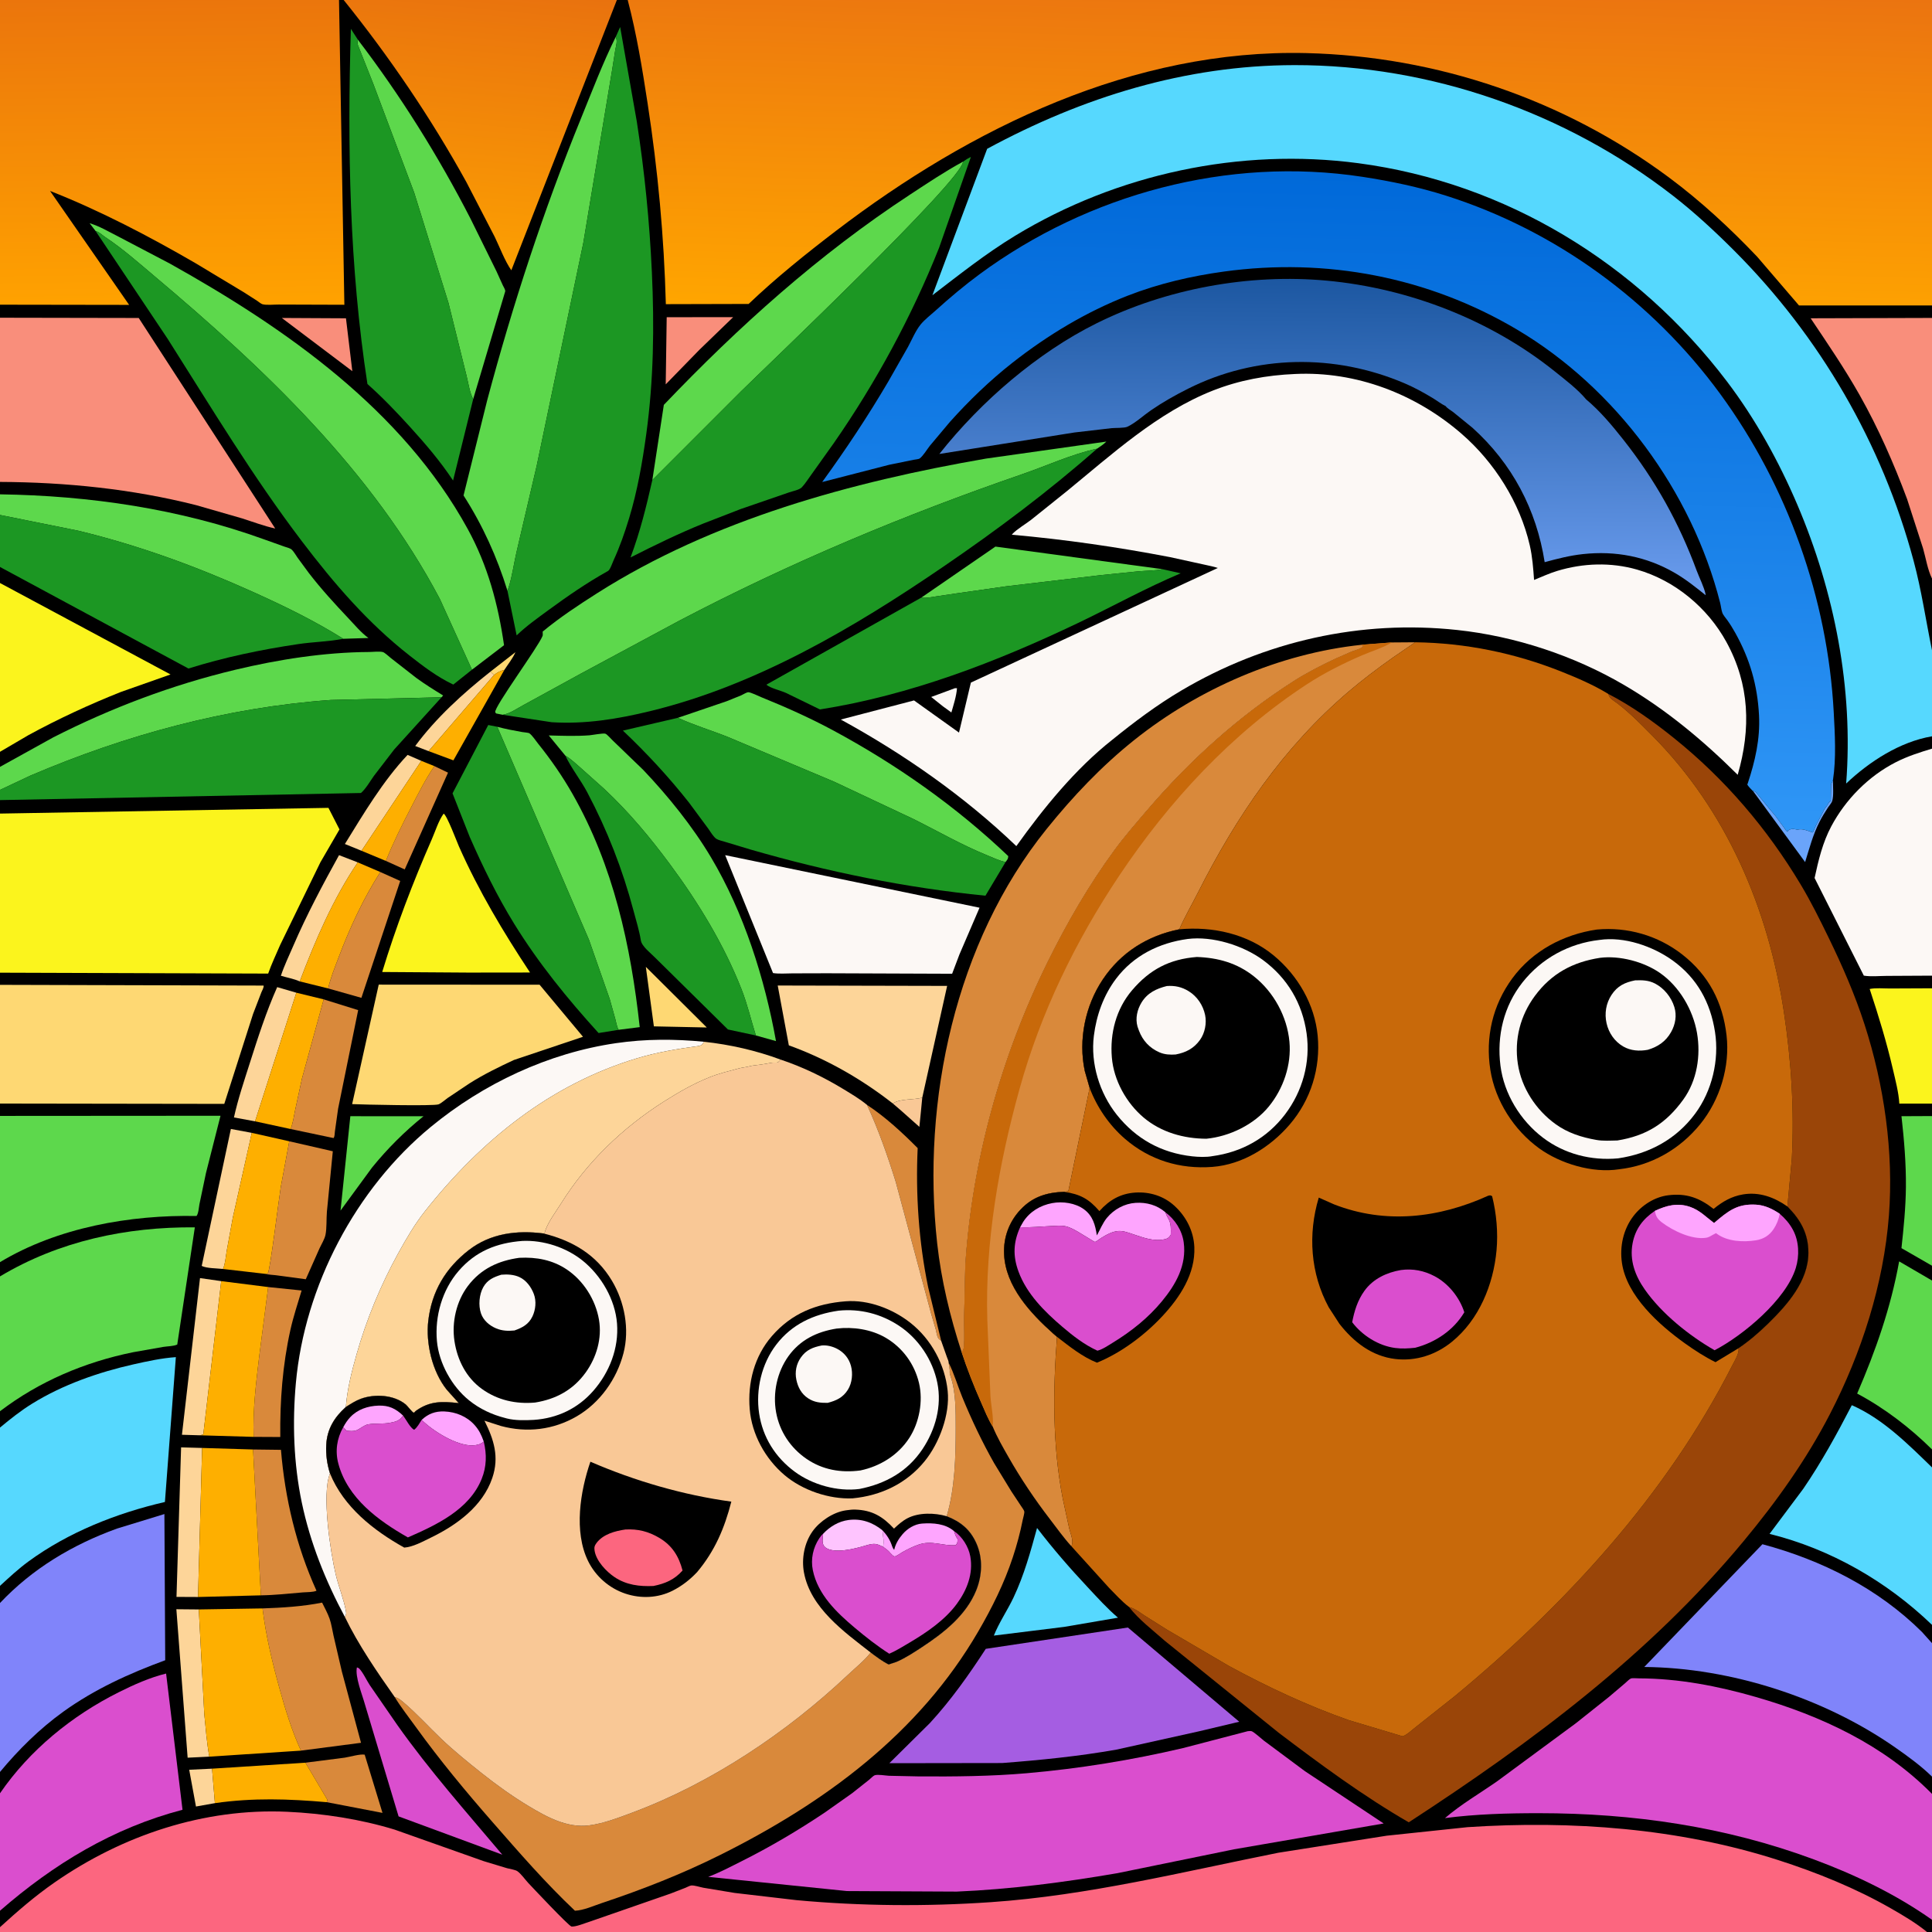 <svg version="1.1" xmlns="http://www.w3.org/2000/svg" style="display: block;" viewBox="0 0 2048 2048" width="1024" height="1024">
<rect x="0" y="0" width="2048" height="2048" fill="#333333" stroke="none"/>
<defs>
	<linearGradient id="Gradient1" gradientUnits="userSpaceOnUse" x1="482.896" y1="275.494" x2="510.264" y2="-13.335">
		<stop class="stop0" offset="0" stop-opacity="1" stop-color="rgb(252,159,2)"/>
		<stop class="stop1" offset="1" stop-opacity="1" stop-color="rgb(233,114,14)"/>
	</linearGradient>
	<linearGradient id="Gradient2" gradientUnits="userSpaceOnUse" x1="1403.76" y1="296.121" x2="1400.88" y2="624.452">
		<stop class="stop0" offset="0" stop-opacity="1" stop-color="rgb(28,87,161)"/>
		<stop class="stop1" offset="1" stop-opacity="1" stop-color="rgb(106,156,238)"/>
	</linearGradient>
	<linearGradient id="Gradient3" gradientUnits="userSpaceOnUse" x1="181.08" y1="323.297" x2="176.924" y2="-2.259">
		<stop class="stop0" offset="0" stop-opacity="1" stop-color="rgb(255,162,0)"/>
		<stop class="stop1" offset="1" stop-opacity="1" stop-color="rgb(235,117,12)"/>
	</linearGradient>
	<linearGradient id="Gradient4" gradientUnits="userSpaceOnUse" x1="1419.58" y1="184.391" x2="1404.32" y2="870.509">
		<stop class="stop0" offset="0" stop-opacity="1" stop-color="rgb(0,105,217)"/>
		<stop class="stop1" offset="1" stop-opacity="1" stop-color="rgb(47,150,246)"/>
	</linearGradient>
	<linearGradient id="Gradient5" gradientUnits="userSpaceOnUse" x1="1352.05" y1="337.956" x2="1362.01" y2="-19.097">
		<stop class="stop0" offset="0" stop-opacity="1" stop-color="rgb(255,165,0)"/>
		<stop class="stop1" offset="1" stop-opacity="1" stop-color="rgb(235,116,16)"/>
	</linearGradient>
</defs>
<path transform="translate(0,0)" fill="rgb(0,0,0)" d="M 0 322.984 L -0 -0 L 359.363 0 L 364.312 0 L 653.899 -0 L 665.395 0 L 2048 0 L 2048 323.792 L 2048 337.017 L 2048 613.298 L 2048 689.332 L 2048 780.507 L 2048 793.603 L 2048 1034.24 L 2048 1047.63 L 2048 1169.86 L 2048 1183.07 L 2048 1341.72 L 2048 1357.42 L 2048 1536.43 L 2048 1555.51 L 2048 1722.41 L 2048 1741.82 L 2048 1883.27 L 2048 1901.6 L 2048 2035.05 L 2048 2048 L 2042.95 2048.19 L 0 2048 L -0.177 2043.05 L -0 2025.45 L 0 1900.95 L -0 1878.34 L 0 1699.25 L -0 1681.07 L 0 1513.29 L -0 1495.97 L 0 1353.04 L -0 1337.92 L 0 1182.91 L -0 1169.81 L 0 1043.98 L -0 1031.09 L 0 862.425 L 0 848.138 L 0 837.321 L 0 812.905 L -0 796.937 L 0 618.015 L 0 601.011 L 0 545.883 L 0 524.01 L -0 510.859 L 0 336.799 L 0 322.984 z"/>
<path transform="translate(0,0)" fill="rgb(254,216,115)" d="M 519.789 712.05 L 546.356 691.353 C 543.695 697.748 538.446 704.226 534.656 710.101 C 530.171 711.205 527.348 712.698 523.681 715.492 L 519.789 712.05 z"/>
<path transform="translate(0,0)" fill="rgb(252,248,245)" d="M 1012.32 729.5 L 1014.46 729.505 C 1013.83 738 1010.84 747.039 1008.5 755.247 L 999.513 748.723 L 987.098 738.828 L 1012.32 729.5 z"/>
<path transform="translate(0,0)" fill="rgb(249,200,150)" d="M 946.412 1169.73 C 954.216 1164.48 968.337 1166.08 977.626 1163.6 L 976.258 1177.78 L 974.581 1194.52 L 955.098 1177.19 L 946.412 1169.73 z"/>
<path transform="translate(0,0)" fill="rgb(106,164,250)" d="M 1943.04 826.852 C 1942.88 832.844 1944.03 843.784 1942.13 849.33 C 1941.46 851.291 1938.99 854.062 1937.81 855.878 C 1934.56 860.856 1931.44 865.873 1928.75 871.175 C 1921.68 885.084 1918.12 899.062 1913.5 913.829 L 1858.22 838.443 C 1860.35 838.724 1861.29 839.684 1862.58 841.361 L 1876.79 858.713 C 1879.1 861.581 1882.08 864.692 1884.04 867.691 L 1887.79 872.713 L 1890.98 877.036 C 1892.23 879.028 1892.97 880.345 1894.87 881.791 L 1895.26 880.433 C 1898.5 878.436 1900.4 878.399 1904.08 879.238 L 1905.35 879.578 C 1910 877.995 1916.07 880.46 1920.5 882.123 L 1921.49 882.5 C 1922.46 880.904 1922.21 881.443 1923 879.5 L 1925 875 L 1932.78 860.112 C 1933.44 858.628 1933.94 857.553 1934.97 856.265 L 1937.25 853.25 C 1938.4 850.958 1938.89 850.52 1940.75 848.75 L 1941.01 831.25 C 1941.93 829.789 1942.43 828.464 1943.04 826.852 z"/>
<path transform="translate(0,0)" fill="rgb(253,213,153)" d="M 227.803 1911.41 L 207.734 1914.99 L 200.558 1876.02 L 224.787 1874.86 L 227.803 1911.41 z"/>
<path transform="translate(0,0)" fill="rgb(253,213,153)" d="M 519.789 712.05 L 523.681 715.492 L 454.299 796.221 L 440.142 790.793 C 462.172 761.019 490.844 734.926 519.789 712.05 z"/>
<path transform="translate(0,0)" fill="rgb(254,216,115)" d="M 684.607 1024.9 L 749.223 1089.17 L 693.14 1087.99 L 684.607 1024.9 z"/>
<path transform="translate(0,0)" fill="rgb(249,142,123)" d="M 298.731 337.049 L 366.735 337.406 L 373.477 393.467 L 298.731 337.049 z"/>
<path transform="translate(0,0)" fill="rgb(254,175,0)" d="M 534.656 710.101 L 480.623 806.012 L 454.299 796.221 L 523.681 715.492 C 527.348 712.698 530.171 711.205 534.656 710.101 z"/>
<path transform="translate(0,0)" fill="rgb(253,213,153)" d="M 383.209 901.84 L 365.593 894.679 C 385.47 862.521 406.011 827.799 432.055 800.229 L 446.578 806.512 L 383.209 901.84 z"/>
<path transform="translate(0,0)" fill="rgb(217,137,59)" d="M 460.477 812.118 L 474.923 819.039 L 429.021 921.629 L 409.038 912.61 C 416.846 893.025 426.518 873.779 436.205 855.06 C 443.717 840.544 451.219 825.596 460.477 812.118 z"/>
<path transform="translate(0,0)" fill="rgb(254,175,0)" d="M 446.578 806.512 L 460.477 812.118 C 451.219 825.596 443.717 840.544 436.205 855.06 C 426.518 873.779 416.846 893.025 409.038 912.61 L 383.209 901.84 L 446.578 806.512 z"/>
<path transform="translate(0,0)" fill="rgb(249,142,123)" d="M 706.729 336.238 L 777.164 336.212 L 741.296 370.887 L 705.685 407.437 L 706.729 336.238 z"/>
<path transform="translate(0,0)" fill="rgb(253,213,153)" d="M 317.741 1040.32 C 311.768 1037.63 304.108 1036.25 297.746 1034.35 C 301.291 1023.68 306.354 1013.15 310.812 1002.81 C 325.059 969.756 341.996 937.982 359.396 906.503 L 379.233 914.152 C 353.368 952.162 333.931 997.4 317.741 1040.32 z"/>
<path transform="translate(0,0)" fill="rgb(217,137,59)" d="M 323.749 1868.53 L 365.47 1863.19 C 370.884 1862.36 381.533 1859.12 386.588 1860.01 L 405.452 1921.74 L 346.346 1910.39 L 346.588 1909.58 L 347.13 1908 L 323.749 1868.53 z"/>
<path transform="translate(0,0)" fill="rgb(253,213,153)" d="M 270.375 1188.65 L 247.993 1184.54 C 252.3 1164.98 258.811 1145.75 264.874 1126.69 C 273.475 1099.65 282.279 1072.34 293.832 1046.39 L 314.127 1052.31 L 270.375 1188.65 z"/>
<path transform="translate(0,0)" fill="rgb(217,137,59)" d="M 919.092 1171.26 C 938.275 1183.78 956.651 1200.8 972.773 1217.05 C 970.502 1266.01 973.951 1316.44 983.867 1364.45 L 997.657 1421.26 C 996.419 1420.34 995.048 1419.46 994.316 1418.04 C 993.03 1415.55 992.725 1412.22 992.006 1409.5 L 987.039 1392.54 L 949.571 1253.03 C 940.939 1225.2 931.251 1197.76 919.092 1171.26 z"/>
<path transform="translate(0,0)" fill="rgb(93,216,76)" d="M 371.372 1183.22 L 448.95 1183.26 C 428.808 1199.5 410.604 1217.65 394.31 1237.75 L 360.975 1283.29 L 371.372 1183.22 z"/>
<path transform="translate(0,0)" fill="rgb(253,213,153)" d="M 236.427 1345.17 C 230.144 1344.43 219.273 1344.62 213.822 1341.93 L 244.743 1196.74 L 266.887 1200.87 L 246.814 1290.61 L 240.356 1325.82 C 239.269 1332.06 238.879 1339.33 236.427 1345.17 z"/>
<path transform="translate(0,0)" fill="rgb(253,213,153)" d="M 221.87 1862.12 L 198.9 1863.23 L 186.953 1705.86 L 210.739 1706.08 L 216.552 1816.94 C 218.001 1831.96 219.228 1847.27 221.87 1862.12 z"/>
<path transform="translate(0,0)" fill="rgb(253,213,153)" d="M 209.906 1692.89 L 187.089 1692.78 L 191.972 1534.26 L 214.283 1534.89 L 209.906 1692.89 z"/>
<path transform="translate(0,0)" fill="rgb(254,175,0)" d="M 379.233 914.152 L 403.183 924.403 C 385.148 952.436 370.638 983.884 358.905 1015 C 354.811 1025.86 350.462 1036.45 347.873 1047.79 L 317.741 1040.32 C 333.931 997.4 353.368 952.162 379.233 914.152 z"/>
<path transform="translate(0,0)" fill="rgb(253,213,153)" d="M 211.332 1521.46 L 192.866 1520.92 L 212.016 1354.83 L 234.504 1358.04 L 215.5 1520.52 C 213.94 1521.09 213.024 1521.34 211.332 1521.46 z"/>
<path transform="translate(0,0)" fill="rgb(254,175,0)" d="M 224.787 1874.86 L 323.749 1868.53 L 347.13 1908 L 346.588 1909.58 L 346.346 1910.39 C 306.083 1906.88 268.055 1905.61 227.803 1911.41 L 224.787 1874.86 z"/>
<path transform="translate(0,0)" fill="rgb(217,137,59)" d="M 403.183 924.403 L 424.252 933.84 L 383.098 1057.75 L 347.873 1047.79 C 350.462 1036.45 354.811 1025.86 358.905 1015 C 370.638 983.884 385.148 952.436 403.183 924.403 z"/>
<path transform="translate(0,0)" fill="rgb(93,216,76)" d="M 2048 1183.07 L 2048 1341.72 L 2015.63 1323.08 C 2017.95 1301.57 2020.13 1280.16 2020.34 1258.5 C 2020.58 1233.26 2018.44 1208.28 2015.64 1183.22 L 2048 1183.07 z"/>
<path transform="translate(0,0)" fill="rgb(217,137,59)" d="M 284.277 1364.33 L 319.732 1367.97 C 315.589 1381.84 310.993 1395.57 307.848 1409.71 C 299.519 1447.17 296.689 1485 297.109 1523.29 L 268.883 1523.15 C 267.83 1494.88 271.505 1465.12 274.861 1437.05 L 284.277 1364.33 z"/>
<path transform="translate(0,0)" fill="rgb(254,175,0)" d="M 314.127 1052.31 L 343.117 1059.37 L 320.077 1143.42 L 312.929 1176.5 C 311.553 1183.24 310.576 1190.38 308.103 1196.82 L 270.375 1188.65 L 314.127 1052.31 z"/>
<path transform="translate(0,0)" fill="rgb(93,216,76)" d="M 976.7 633.454 L 1055.19 579.412 L 1232.31 603.36 C 1223.94 605.034 1215.25 604.898 1206.75 605.63 L 1167.87 609.553 L 1066.29 621.545 L 1014.16 628.977 L 993 632.098 C 987.515 632.917 982.257 634.226 976.7 633.454 z"/>
<path transform="translate(0,0)" fill="rgb(251,244,29)" d="M 2048 1169.86 L 2013.37 1169.9 C 2012.69 1158.07 2009.22 1145.03 2006.56 1133.52 C 1999.84 1104.49 1991.29 1076.63 1981.93 1048.36 C 1988.6 1047.03 1996.61 1047.86 2003.51 1047.83 L 2048 1047.63 L 2048 1169.86 z"/>
<path transform="translate(0,0)" fill="rgb(217,137,59)" d="M 343.117 1059.37 L 379.672 1070.78 L 358.414 1175.23 L 355.016 1199.4 C 354.758 1201.41 354.875 1204.84 353.574 1206.39 L 308.103 1196.82 C 310.576 1190.38 311.553 1183.24 312.929 1176.5 L 320.077 1143.42 L 343.117 1059.37 z"/>
<path transform="translate(0,0)" fill="rgb(217,137,59)" d="M 268.249 1536.52 L 297.834 1536.89 C 302.077 1588.47 314.073 1638.95 335.488 1686.22 C 331.975 1687.92 325.123 1687.66 321 1688.01 C 306.264 1689.25 291.294 1690.94 276.514 1691.13 L 268.249 1536.52 z"/>
<path transform="translate(0,0)" fill="rgb(254,175,0)" d="M 266.887 1200.87 L 306.642 1209.82 L 297.639 1258.31 C 295.438 1272.02 286.475 1345.75 283.993 1349.69 L 282.323 1350.46 L 236.427 1345.17 C 238.879 1339.33 239.269 1332.06 240.356 1325.82 L 246.814 1290.61 L 266.887 1200.87 z"/>
<path transform="translate(0,0)" fill="rgb(86,216,254)" d="M 1099.31 1619.72 C 1116.22 1641.77 1133.99 1662.26 1152.99 1682.53 C 1163.38 1693.62 1173.53 1704.94 1185.11 1714.81 L 1128.24 1724.55 L 1053.52 1733.8 C 1058.99 1720.03 1067.99 1706.92 1074.4 1693.37 C 1085.56 1669.78 1092.45 1644.8 1099.31 1619.72 z"/>
<path transform="translate(0,0)" fill="rgb(217,137,59)" d="M 306.642 1209.82 L 352.796 1220.39 L 346.514 1284.61 C 345.896 1292.12 346.488 1301.85 345.03 1309 C 344.096 1313.58 340.671 1319.04 338.669 1323.4 L 324.155 1356.05 L 292.216 1351.77 C 290.779 1351.58 283.118 1351.1 282.323 1350.46 L 283.993 1349.69 C 286.475 1345.75 295.438 1272.02 297.639 1258.31 L 306.642 1209.82 z"/>
<path transform="translate(0,0)" fill="rgb(218,78,206)" d="M 378.34 1767.5 C 378.764 1767.66 380.208 1768.18 380.5 1768.46 C 384.58 1772.34 388.695 1781.38 391.963 1786.28 L 421.203 1828.64 C 455.431 1876.96 494.357 1920.84 532.468 1966.03 L 422.512 1925.45 L 386.734 1806.37 C 383.987 1796.4 376.168 1777.32 378.34 1767.5 z"/>
<path transform="translate(0,0)" fill="rgb(254,175,0)" d="M 234.504 1358.04 L 284.277 1364.33 L 274.861 1437.05 C 271.505 1465.12 267.83 1494.88 268.883 1523.15 L 211.332 1521.46 C 213.024 1521.34 213.94 1521.09 215.5 1520.52 L 234.504 1358.04 z"/>
<path transform="translate(0,0)" fill="rgb(93,216,76)" d="M 2048 1536.43 C 2024.59 1513.31 1997.71 1492.7 1968.66 1477.23 C 1988.35 1431.66 2004.36 1386.06 2013.17 1337.12 L 2048 1357.42 L 2048 1536.43 z"/>
<path transform="translate(0,0)" fill="rgb(254,175,0)" d="M 214.283 1534.89 L 268.249 1536.52 L 276.514 1691.13 L 209.906 1692.89 L 214.283 1534.89 z"/>
<path transform="translate(0,0)" fill="rgb(217,137,59)" d="M 278.306 1704.99 C 299.269 1704.26 320.842 1702.96 341.439 1698.84 C 344.164 1704.33 347.304 1710.05 349.357 1715.83 C 351.32 1721.36 352.212 1728.03 353.536 1733.78 L 362.374 1771.84 L 382.691 1847.43 L 319.024 1855.74 C 309.302 1834.76 302.201 1811.26 296.055 1789 C 288.481 1761.56 281.721 1733.28 278.306 1704.99 z"/>
<path transform="translate(0,0)" fill="rgb(254,175,0)" d="M 210.739 1706.08 L 278.306 1704.99 C 281.721 1733.28 288.481 1761.56 296.055 1789 C 302.201 1811.26 309.302 1834.76 319.024 1855.74 L 221.87 1862.12 C 219.228 1847.27 218.001 1831.96 216.552 1816.94 L 210.739 1706.08 z"/>
<path transform="translate(0,0)" fill="rgb(93,216,76)" d="M 527.133 770.422 C 535.858 772.796 544.636 774.413 553.532 775.998 C 554.943 776.25 560.161 776.628 561.163 777.342 C 564.292 779.571 567.887 785.155 570.358 788.229 C 583.948 805.138 596.112 822.681 606.867 841.55 C 650.268 917.692 668.695 1002.47 678.149 1088.8 L 655.778 1091.63 C 653.852 1088.33 653.28 1084.09 652.303 1080.39 L 646.356 1059.09 L 624.326 996.181 L 527.133 770.422 z"/>
<path transform="translate(0,0)" fill="rgb(251,244,29)" d="M 470.25 862.5 C 473.597 863.739 484.279 892.26 486.55 897.378 C 507.519 944.634 533.386 987.842 561.85 1030.9 L 496.5 1030.98 L 405.151 1030.36 C 419.666 982.581 437.636 935.503 457.677 889.786 C 461.556 880.935 464.702 870.38 470.25 862.5 z"/>
<path transform="translate(0,0)" fill="rgb(93,216,76)" d="M 379.363 42.085 C 424.62 101.351 464.829 165.693 498.87 232 L 526.255 287.526 L 532.992 302.393 C 533.777 304.008 535.681 307.009 535.592 308.731 L 501.592 423.08 C 497.665 415.735 496.596 406.231 494.516 398.186 L 475.386 321.027 L 439.129 204.42 L 395.679 88.821 L 379.466 47.931 C 378.707 45.788 378.963 44.265 379.363 42.085 z"/>
<path transform="translate(0,0)" fill="rgb(93,216,76)" d="M 599.269 800.976 L 581.717 779.601 C 596.002 779.975 610.404 780.521 624.671 779.461 C 627.558 779.247 639.453 776.955 641.722 777.763 C 643.657 778.453 647.662 783.234 649.417 784.855 L 681.823 816.097 C 708.358 844.045 734.056 875.843 753.783 908.973 C 788.492 967.265 810.638 1037.29 822.592 1103.62 L 801.269 1097.64 C 796.078 1081.19 792.319 1064.62 785.981 1048.5 C 767.596 1001.73 740.612 957.241 710.807 916.969 C 689.346 887.972 666.898 860.939 640.479 836.261 L 616.041 814.418 C 610.614 809.694 605.456 804.709 599.269 800.976 z"/>
<path transform="translate(0,0)" fill="rgb(93,216,76)" d="M 718.6 760.919 L 770.201 743.354 L 785.59 737.151 C 787.353 736.365 791.179 734.008 792.919 733.792 C 795.275 733.5 804.355 737.977 806.812 738.975 C 832.617 749.453 858.195 760.8 882.731 774.002 C 950.088 810.247 1013.34 854.707 1068.79 907.5 C 1068.77 910.56 1067.7 911.349 1065.96 913.796 C 1059.27 912.436 1052.09 908.957 1045.72 906.36 C 1019.43 895.644 994.635 881.372 969.287 868.665 L 884.266 828.662 L 771.411 781.162 C 754.082 774.256 735.461 768.662 718.6 760.919 z"/>
<path transform="translate(0,0)" fill="rgb(28,151,35)" d="M 599.269 800.976 C 605.456 804.709 610.614 809.694 616.041 814.418 L 640.479 836.261 C 666.898 860.939 689.346 887.972 710.807 916.969 C 740.612 957.241 767.596 1001.73 785.981 1048.5 C 792.319 1064.62 796.078 1081.19 801.269 1097.64 L 771.645 1091.3 L 694.819 1015.5 C 690.178 1010.62 680.371 1003.45 679.31 996.781 C 677.654 986.367 674.279 975.691 671.579 965.469 C 660.015 921.684 643.71 879.908 622.506 839.878 C 615.467 826.588 605.637 814.404 599.269 800.976 z"/>
<path transform="translate(0,0)" fill="rgb(249,142,123)" d="M 2048 337.017 L 2048 613.298 C 2043.33 603.864 2041.45 591.561 2038.54 581.403 L 2021.62 529.086 C 2007.57 491.341 1991.14 453.91 1971.31 418.812 C 1955.4 390.652 1937.34 364.232 1919.36 337.395 L 2048 337.017 z"/>
<path transform="translate(0,0)" fill="rgb(251,244,29)" d="M 0 618.015 L 180.762 714.957 L 128.149 733.5 C 94.999 746.659 61.67 762.09 30.386 779.144 L -0 796.937 L 0 618.015 z"/>
<path transform="translate(0,0)" fill="rgb(253,213,153)" d="M 946.412 1169.73 C 913.107 1143.7 876.036 1122.46 836.196 1108.11 L 824.412 1044.69 L 1004.01 1045.09 L 977.626 1163.6 C 968.337 1166.08 954.216 1164.48 946.412 1169.73 z"/>
<path transform="translate(0,0)" fill="rgb(93,216,76)" d="M 0 524.01 C 94.984 525.39 190.286 539.319 279.878 571.723 L 301.559 579.453 C 303.776 580.228 307.584 581.052 309.305 582.695 C 311.569 584.856 313.6 588.569 315.463 591.195 L 327.292 607.305 C 340.294 624.205 354.703 639.929 369.335 655.414 C 375.897 662.358 382.848 670.724 390.553 676.311 L 363.912 677.142 C 333.111 657.848 300.579 642.047 267.473 627.162 C 207.595 600.241 146.517 577.855 82.599 562.5 L 0 545.883 L 0 524.01 z"/>
<path transform="translate(0,0)" fill="rgb(93,216,76)" d="M 1020.88 171.335 C 1019.88 191.24 811.402 389.307 785.51 414.847 L 691.504 508.883 L 703.692 429.177 C 782.9 346.194 868.136 269.6 964.271 206.557 C 982.83 194.386 1001.36 181.932 1020.88 171.335 z"/>
<path transform="translate(0,0)" fill="rgb(93,216,76)" d="M 0 812.905 L 56.537 781.589 C 117.894 750.39 182.294 726.05 249.249 710.029 C 295.13 699.051 343.746 691.446 391.027 691.143 C 395.261 691.116 401.688 690.276 405.721 691.158 C 407.674 691.585 412.453 696.084 414.215 697.482 L 441.125 718.507 C 450.358 725.265 459.995 731.242 469.734 737.22 L 468.058 739.143 L 350.587 742.002 C 240.178 749.915 133.832 778.793 32.215 822.174 L 0 837.321 L 0 812.905 z"/>
<path transform="translate(0,0)" fill="rgb(28,151,35)" d="M 655.778 1091.63 L 634.515 1095.06 C 601.473 1058.67 570.989 1021.24 545.101 979.319 C 527.156 950.26 511.671 918.507 497.963 887.257 L 479.705 840.996 L 517.567 768.535 L 527.133 770.422 L 624.326 996.181 L 646.356 1059.09 L 652.303 1080.39 C 653.28 1084.09 653.852 1088.33 655.778 1091.63 z"/>
<path transform="translate(0,0)" fill="rgb(252,248,245)" d="M 768.71 906.495 L 1038.36 962.211 L 1017.03 1011.78 L 1009.3 1032.21 L 876.757 1031.71 L 839.946 1031.81 C 833.314 1031.83 825.992 1032.5 819.442 1031.49 L 768.71 906.495 z"/>
<path transform="translate(0,0)" fill="rgb(86,216,254)" d="M 2048 1722.41 C 2000.02 1676.3 1940.6 1642.08 1875.8 1625.97 L 1911.54 1578.19 C 1930.84 1549.96 1947.31 1519.89 1963 1489.56 C 1995.74 1503.82 2022.77 1530.99 2048 1555.51 L 2048 1722.41 z"/>
<path transform="translate(0,0)" fill="rgb(254,216,115)" d="M 401.461 1043.74 L 571.991 1043.84 L 617.989 1099.03 L 544.715 1123.64 C 528.665 1131.11 512.675 1138.92 497.707 1148.41 L 474.621 1163.85 C 471.899 1165.74 467.838 1169.47 464.918 1170.64 C 459.9 1172.66 383.709 1170.9 373.275 1170.41 L 401.461 1043.74 z"/>
<path transform="translate(0,0)" fill="rgb(252,248,245)" d="M 2048 1034.24 L 1999.87 1034.49 C 1992.18 1034.53 1983.24 1035.45 1975.73 1034.22 L 1923.54 930.725 C 1927.62 911.9 1932.07 893.13 1941.19 876 C 1956.46 847.321 1980.71 822.742 2009.72 807.935 C 2022 801.668 2034.86 797.569 2048 793.603 L 2048 1034.24 z"/>
<path transform="translate(0,0)" fill="rgb(28,151,35)" d="M 1232.31 603.36 L 1251.58 607.734 C 1214.62 623.288 1179.14 643.016 1142.93 660.315 C 1056.13 701.781 964.632 736.978 869.167 752.044 L 833.179 734.518 C 827.353 731.895 816.897 729.605 812.346 725.803 L 976.7 633.454 C 982.257 634.226 987.515 632.917 993 632.098 L 1014.16 628.977 L 1066.29 621.545 L 1167.87 609.553 L 1206.75 605.63 C 1215.25 604.898 1223.94 605.034 1232.31 603.36 z"/>
<path transform="translate(0,0)" fill="rgb(93,216,76)" d="M 0 1353.04 C 62.641 1315.54 133.942 1300.44 206.541 1301.03 L 187.89 1425.3 C 183.74 1427.12 177.827 1427.05 173.304 1427.74 L 141.331 1433.37 C 90.046 1443.78 41.679 1464.21 -0 1495.97 L 0 1353.04 z"/>
<path transform="translate(0,0)" fill="rgb(218,78,206)" d="M 0 1900.95 C 31.601 1854.97 76.146 1818.76 125.849 1793.85 C 141.596 1785.96 158.926 1778.2 176.077 1774.04 L 193.476 1918.44 C 119.953 1937.66 56.91 1975.91 -0 2025.45 L 0 1900.95 z"/>
<path transform="translate(0,0)" fill="rgb(93,216,76)" d="M 0 1182.91 L 233.752 1182.75 L 218.327 1243.5 L 211.4 1276.57 C 210.716 1280.08 210.442 1286.35 208.322 1289.01 C 138.005 1287.61 60.959 1301.2 -0 1337.92 L 0 1182.91 z"/>
<path transform="translate(0,0)" fill="rgb(28,151,35)" d="M 0 545.883 L 82.599 562.5 C 146.517 577.855 207.595 600.241 267.473 627.162 C 300.579 642.047 333.111 657.848 363.912 677.142 C 348.44 680.175 331.936 680.429 316.236 682.755 C 276.882 688.585 237.748 696.753 199.771 708.665 L 0 601.011 L 0 545.883 z"/>
<path transform="translate(0,0)" fill="rgb(93,216,76)" d="M 652.665 39.208 C 654.889 43.333 652.943 48.675 652.18 53.093 L 648.995 73.406 L 618.315 257.5 L 568.955 493.5 L 547.636 584.747 C 544.759 596.956 543.077 610.094 539.367 622.008 L 537.936 626.265 C 526.834 590.367 511.648 556.833 491.374 525.217 L 516.507 424.096 C 543.547 322.739 576.34 222.531 615.928 125.38 C 627.694 96.506 638.806 67.157 652.665 39.208 z"/>
<path transform="translate(0,0)" fill="rgb(86,216,254)" d="M 0 1513.29 C 11.032 1504.12 22.039 1495.36 34.279 1487.8 C 66.704 1467.77 104.476 1454.6 141.534 1446.27 C 156.149 1442.98 171.464 1439.64 186.413 1438.62 L 174.818 1592.16 C 123.84 1603.95 72.581 1624.14 30.144 1655.23 C 19.477 1663.05 9.726 1672.14 -0 1681.07 L 0 1513.29 z"/>
<path transform="translate(0,0)" fill="rgb(93,216,76)" d="M 101.342 244.888 L 94.989 236.631 C 105.303 239.619 115.388 245.698 124.997 250.521 L 180.273 279.527 C 303.264 348.242 426.619 434.621 495.778 560.724 C 517.058 599.527 528.037 640.459 534.304 683.942 L 500.331 709.902 L 466.276 634.939 C 394.59 499.151 280.674 391.14 164.405 293.31 C 147.36 278.968 130.328 263.779 111.733 251.46 C 107.845 248.885 105.994 246.326 101.342 244.888 z"/>
<path transform="translate(0,0)" fill="rgb(128,132,250)" d="M 0 1699.25 C 34.372 1662.76 77.042 1637.34 124.031 1620.35 L 174.278 1604.95 L 175.135 1759.92 C 136.854 1774 100.316 1790.58 67.058 1814.5 C 42.221 1832.36 19.506 1854.8 -0 1878.34 L 0 1699.25 z"/>
<path transform="translate(0,0)" fill="rgb(28,151,35)" d="M 501.592 423.08 L 480.275 509.379 C 466.833 489.076 451.123 470.664 434.768 452.688 C 420.36 436.852 405.521 421.28 389.496 407.062 C 370.36 282.907 368.112 155.92 371.947 30.598 L 379.363 42.085 C 378.963 44.265 378.707 45.788 379.466 47.931 L 395.679 88.821 L 439.129 204.42 L 475.386 321.027 L 494.516 398.186 C 496.596 406.231 497.665 415.735 501.592 423.08 z"/>
<path transform="translate(0,0)" fill="rgb(28,151,35)" d="M 1065.96 913.796 L 1044.61 949.482 C 959.926 941.1 877.3 924.157 795.589 900.541 L 768.854 892.468 C 766.191 891.587 761.864 890.731 759.533 889.298 C 756.306 887.314 752.903 881.344 750.672 878.251 L 730.374 850.791 C 708.911 823.593 685.448 798.283 660.301 774.467 L 718.6 760.919 C 735.461 768.662 754.082 774.256 771.411 781.162 L 884.266 828.662 L 969.287 868.665 C 994.635 881.372 1019.43 895.644 1045.72 906.36 C 1052.09 908.957 1059.27 912.436 1065.96 913.796 z"/>
<path transform="translate(0,0)" fill="rgb(28,151,35)" d="M 0 837.321 L 32.215 822.174 C 133.832 778.793 240.178 749.915 350.587 742.002 L 468.058 739.143 L 417.9 794.451 L 396.407 822.416 C 392.325 828.129 387.867 836.053 382.644 840.619 L 0 848.138 L 0 837.321 z"/>
<path transform="translate(0,0)" fill="rgb(165,93,226)" d="M 1195.62 1725.24 L 1313.67 1825.12 L 1271.12 1835.23 L 1183.51 1854.66 C 1143.45 1861.74 1102.78 1865.81 1062.25 1868.89 L 942.748 1869.06 L 985.782 1826.46 C 1008.08 1802.21 1027.06 1775.4 1044.97 1747.84 L 1195.62 1725.24 z"/>
<path transform="translate(0,0)" fill="rgb(254,216,115)" d="M 0 1043.98 L 279.414 1044.75 C 279.871 1046.64 277.843 1050.02 277.096 1051.86 L 268.255 1074.84 L 237.746 1170.16 L -0 1169.81 L 0 1043.98 z"/>
<path transform="translate(0,0)" fill="rgb(93,216,76)" d="M 532.889 757.699 L 526 756.329 C 525.654 755.886 525.111 755.542 524.962 755 C 523.479 749.624 570.739 685.613 575.182 674 C 575.526 673.099 575.237 670.575 575.254 669.5 C 593.494 654.443 612.882 641.634 632.803 628.952 C 755.674 550.73 902.801 510.808 1045.15 486.138 L 1172.78 468.096 C 1169.85 471.066 1166.42 473.248 1162.98 475.586 C 1136.03 481.415 1110.11 493.521 1084.06 502.504 C 958.895 545.652 837.636 596.313 720.307 657.831 L 616.094 713.87 L 555.112 747.269 C 549.267 750.365 540.976 756.045 534.625 757.334 L 532.889 757.699 z"/>
<path transform="translate(0,0)" fill="rgb(252,248,245)" d="M 365.543 1713.95 C 345.023 1675.66 328.837 1635.42 319.912 1592.78 C 311.254 1551.41 309.826 1508.05 313.636 1466.02 C 322.942 1363.32 376.875 1260.34 456.569 1194.65 C 512.376 1148.65 581.154 1116.25 653.052 1105.78 C 684.252 1101.24 715.103 1101.26 746.411 1104.32 C 744.261 1107.23 743.778 1108.37 739.829 1108.91 C 718.159 1111.85 696.892 1115.35 675.885 1121.62 C 583.408 1149.25 509.828 1209.05 450.697 1283.65 C 439.774 1297.43 430.838 1312.71 422.359 1328.07 C 403.523 1362.19 388.495 1398.5 377.881 1436 C 372.737 1454.18 368.079 1472.58 366.624 1491.46 C 354.394 1502.4 346.697 1514.86 345.827 1531.59 C 345.291 1541.89 346.697 1552.13 349.813 1561.95 C 340.798 1583.8 350.312 1645.47 355.865 1668.96 C 358.977 1682.11 364.495 1695.3 366.805 1708.5 C 367.219 1710.87 366.767 1711.98 365.543 1713.95 z"/>
<path transform="translate(0,0)" fill="rgb(128,132,250)" d="M 2048 1883.27 C 2036.28 1871.82 2022.51 1861.82 2009.09 1852.45 C 1933.8 1799.86 1834.91 1767.87 1742.99 1767.06 L 1868.25 1636.94 C 1931.17 1653.78 1990.83 1683.73 2037.36 1729.95 L 2048 1741.82 L 2048 1883.27 z"/>
<path transform="translate(0,0)" fill="rgb(28,151,35)" d="M 101.342 244.888 C 105.994 246.326 107.845 248.885 111.733 251.46 C 130.328 263.779 147.36 278.968 164.405 293.31 C 280.674 391.14 394.59 499.151 466.276 634.939 L 500.331 709.902 L 480.516 725.675 C 463.678 717.752 448.599 706.257 434.016 694.825 C 389.779 660.145 354.182 618.687 320.32 574.155 C 268.056 505.423 224.072 432.232 177.891 359.429 L 101.342 244.888 z"/>
<path transform="translate(0,0)" fill="rgb(28,151,35)" d="M 1020.88 171.335 C 1023.6 169.367 1026.2 167.802 1029.2 166.316 L 995.401 262.829 C 966.552 335.196 928.509 405.452 884.066 469.426 L 860.266 502.814 C 857.009 507.195 853.695 512.622 849.982 516.566 C 847.391 519.318 840.075 520.674 836.463 521.946 L 785.196 539.592 L 745.795 554.866 C 719.411 565.523 693.752 578.065 668.384 590.923 C 678.563 563.679 685.108 537.173 691.504 508.883 L 785.51 414.847 C 811.402 389.307 1019.88 191.24 1020.88 171.335 z"/>
<path transform="translate(0,0)" fill="url(#Gradient1)" d="M 364.312 0 L 653.899 -0 L 542.028 286.517 C 534.938 276.241 529.898 262.38 524.428 251.091 L 494.416 193.098 C 456.926 125.136 412.959 60.419 364.312 0 z"/>
<path transform="translate(0,0)" fill="rgb(249,142,123)" d="M 0 336.799 L 147.048 337.072 L 291.755 560.254 C 279.957 557.67 268.497 553.315 257 549.625 L 207.814 535.459 C 139.982 518.295 69.825 511.17 -0 510.859 L 0 336.799 z"/>
<path transform="translate(0,0)" fill="rgb(253,213,153)" d="M 746.411 1104.32 C 774.001 1107.31 801.486 1113.57 827.545 1123.23 C 826.916 1123.84 825.189 1125.94 824.5 1126.18 C 822.947 1126.74 820.238 1126.13 818.49 1126.5 L 807.5 1128.34 C 802.926 1129.12 798.501 1129.14 794 1130.42 C 790.656 1131.37 786.967 1131.56 783.5 1132.49 C 772.875 1135.35 762.365 1137.81 752.083 1141.93 C 735.199 1148.71 719.371 1157.78 704.04 1167.5 C 660.223 1195.28 622.135 1231.82 594.573 1275.99 C 589.132 1284.71 579.876 1296.8 577.421 1306.63 L 576.228 1307.52 C 548.04 1303.94 520.072 1307.24 496.999 1325.11 C 472.318 1344.22 457.687 1368.82 454.004 1399.9 C 451.158 1423.93 458.196 1453.9 473.5 1473.07 L 486.272 1487.33 C 468.673 1485.49 455.84 1484.82 440.698 1495.65 C 439.891 1496.23 439.238 1497.71 438.292 1497.41 C 436.997 1496.99 431.72 1490.11 430.035 1488.73 C 417.506 1478.47 397.2 1477.37 382.467 1482.79 C 376.69 1484.92 371.798 1488.21 366.624 1491.46 C 368.079 1472.58 372.737 1454.18 377.881 1436 C 388.495 1398.5 403.523 1362.19 422.359 1328.07 C 430.838 1312.71 439.774 1297.43 450.697 1283.65 C 509.828 1209.05 583.408 1149.25 675.885 1121.62 C 696.892 1115.35 718.159 1111.85 739.829 1108.91 C 743.778 1108.37 744.261 1107.23 746.411 1104.32 z"/>
<path transform="translate(0,0)" fill="rgb(28,151,35)" d="M 532.889 757.699 L 534.625 757.334 C 540.976 756.045 549.267 750.365 555.112 747.269 L 616.094 713.87 L 720.307 657.831 C 837.636 596.313 958.895 545.652 1084.06 502.504 C 1110.11 493.521 1136.03 481.415 1162.98 475.586 C 1111.6 520.903 1056.69 561.955 1000.16 600.568 C 905.244 665.405 801.959 726.401 689.297 753.801 C 654.792 762.192 620.436 767.811 584.861 765.582 L 532.889 757.699 z"/>
<path transform="translate(0,0)" fill="rgb(28,151,35)" d="M 652.665 39.208 L 657.383 28.65 L 675.062 129 C 683.312 182.12 688.531 234.792 691.012 288.5 C 693.673 346.113 692.911 403.087 685.042 460.287 C 680.911 490.313 675.669 520.461 666.838 549.496 C 662.165 564.862 657.01 579.575 650.311 594.194 C 648.938 597.19 647.545 601.77 645.536 604.323 C 644.751 605.32 644.545 605.244 643.449 605.858 C 622.008 617.875 601.338 632.088 581.535 646.625 C 570.069 655.042 557.874 663.645 547.656 673.537 L 537.936 626.265 L 539.367 622.008 C 543.077 610.094 544.759 596.956 547.636 584.747 L 568.955 493.5 L 618.315 257.5 L 648.995 73.406 L 652.18 53.093 C 652.943 48.675 654.889 43.333 652.665 39.208 z"/>
<path transform="translate(0,0)" fill="rgb(217,137,59)" d="M 1019.36 1433.3 C 1007.15 1396.01 997.743 1356.98 993.442 1317.98 C 976.763 1166.76 1012.69 998.904 1109.35 878.895 C 1137.11 844.426 1167.71 812.115 1202.35 784.463 C 1270.57 730.011 1356.35 692.725 1443.2 683.521 L 1445.19 685 C 1442.67 688.046 1436.47 689.288 1432.81 690.72 L 1415.32 698.4 C 1400.46 705.422 1385.59 712.979 1371.72 721.82 C 1312.7 759.42 1260.8 806.532 1215.39 859.633 C 1203.73 873.275 1191.94 886.817 1181.32 901.308 C 1154.2 938.3 1130.92 978.617 1110.63 1019.71 C 1061.53 1119.19 1030.35 1230.58 1023.27 1341.45 L 1021.98 1398.6 C 1021.98 1408.09 1022.59 1418.05 1021.88 1427.5 C 1021.71 1429.75 1020.91 1431.66 1019.36 1433.3 z"/>
<path transform="translate(0,0)" fill="rgb(217,137,59)" d="M 1005.61 1444.58 C 1011.48 1456.12 1015.14 1469.08 1020.07 1481.08 C 1029.78 1504.73 1041.23 1528.85 1053.87 1551.1 L 1072.08 1580.93 L 1082.39 1596.49 C 1083.18 1597.7 1085.53 1600.81 1085.8 1602.23 C 1086.12 1603.96 1084.54 1609.11 1084.16 1611 C 1081.5 1624.49 1077.95 1637.71 1073.63 1650.76 C 1064.48 1678.44 1051.64 1704.21 1037.02 1729.37 C 973.864 1838.02 874.229 1911.03 763.547 1966.26 C 723 1986.5 681.014 2002.97 638.034 2017.3 C 629.272 2020.22 618.598 2025.09 609.461 2025.45 C 578.368 1996.11 550.658 1964.14 522.563 1932.02 C 494.004 1899.37 466.435 1866.2 441.035 1831 C 433.457 1820.5 425.132 1809.94 418.384 1798.9 C 421.953 1799.86 424.182 1801.57 427 1803.93 C 441.299 1815.89 454.052 1830.15 467.551 1843.02 C 481.052 1855.89 495.951 1867.96 510.548 1879.55 C 526.483 1892.2 542.952 1904.03 560.393 1914.52 C 579.642 1926.1 601.286 1937.98 624.5 1934.97 C 639.833 1932.99 655.582 1926.9 669.999 1921.52 C 753.849 1890.27 833.744 1836.77 898.665 1775.56 C 906.751 1767.94 916.104 1760.51 922.986 1751.8 C 929.142 1756.36 935.144 1760.99 942.028 1764.43 L 950.212 1761.7 C 959.529 1757.78 969.079 1751.45 977.5 1745.93 C 1000.61 1730.77 1024.22 1712.14 1034.86 1685.79 C 1041.27 1669.92 1042.03 1651.53 1034.9 1635.73 C 1028.35 1621.22 1018.31 1613.07 1003.55 1607.26 C 1012.3 1577.48 1013.1 1544.04 1013.1 1513.25 C 1013.1 1496.15 1013.28 1475.27 1007.64 1459 C 1006.95 1457.01 1006.69 1456.17 1006.71 1454.01 C 1006.74 1451.64 1006.89 1452.53 1006.49 1450.43 L 1005.61 1444.58 z"/>
<path transform="translate(0,0)" fill="rgb(251,244,29)" d="M 0 862.425 L 348.163 856.359 L 359.859 879.23 L 339.587 914.163 L 296.946 1001.76 C 292.683 1011.72 287.84 1021.83 284.271 1032.04 L -0 1031.09 L 0 862.425 z"/>
<path transform="translate(0,0)" fill="rgb(218,78,206)" d="M 2048 2035.05 C 2009.55 2007.94 1966.76 1987.39 1922.74 1971.05 C 1828.82 1936.19 1730.97 1922.06 1631.15 1922.05 C 1597.96 1922.05 1564.66 1922.97 1531.73 1927.26 C 1548.8 1912.56 1568.53 1901.17 1586.97 1888.29 L 1670.5 1826.7 L 1705.53 1798.83 L 1722.69 1784.26 C 1724.12 1783.07 1727.11 1779.95 1728.72 1779.3 C 1730.32 1778.66 1735.39 1779.12 1737.25 1779.12 C 1779.46 1779.25 1821.07 1787.25 1861.5 1798.94 C 1930.59 1818.92 1996.9 1849.74 2048 1901.6 L 2048 2035.05 z"/>
<path transform="translate(0,0)" fill="rgb(218,78,206)" d="M 1322.65 1835.14 C 1323.93 1835.11 1325.25 1834.79 1326.5 1835.07 C 1328.95 1835.6 1337.03 1843.06 1339.62 1845.05 L 1383.07 1877.37 L 1466.75 1932.96 L 1308.26 1960.32 L 1184.45 1985.65 C 1128.44 1995.29 1070.91 2002.78 1014.1 2005.17 L 897.754 2004.6 L 750.739 1989.54 C 762.78 1985.05 774.52 1978.77 786 1973.03 C 816.43 1957.81 845.784 1940.44 874.072 1921.52 L 903.412 1900.8 L 921.331 1886.59 C 922.648 1885.52 925.876 1882.26 927.196 1881.85 C 930.768 1880.73 938.3 1882.19 942.329 1882.39 L 973.859 1883.07 C 1012.1 1883.31 1050.48 1882.99 1088.59 1879.67 C 1144.21 1874.83 1199.81 1865.76 1254.16 1853.01 L 1322.65 1835.14 z"/>
<path transform="translate(0,0)" fill="rgb(217,137,59)" d="M 1475.36 681.016 L 1500.17 680.834 L 1476.86 696.809 C 1460.7 708.212 1444.73 720.214 1429.68 733.038 C 1360.45 792.018 1310.56 865.603 1269.84 946.249 C 1263.33 959.132 1255.84 971.894 1250.1 985.106 C 1216.46 991.813 1188.24 1009.53 1168.99 1038.28 C 1150.3 1066.21 1142.91 1102.31 1149.89 1135.24 L 1155.07 1153.27 L 1132.5 1262.66 C 1131 1263.12 1129.7 1263.29 1128.14 1263.37 C 1109.82 1263.99 1094.78 1268.49 1081.91 1282.11 C 1069.73 1295 1063.59 1311.62 1064.36 1329.37 C 1065.85 1363.81 1092.43 1392.16 1116.66 1413.84 L 1120.47 1417.11 C 1116.1 1474.05 1115.64 1532.21 1126.52 1588.45 L 1133.45 1620.4 C 1134.78 1625.84 1138.54 1633.98 1135.66 1639.02 C 1127.54 1630.14 1120.27 1619.87 1112.93 1610.32 C 1096.85 1589.38 1082.17 1567.55 1069.08 1544.61 C 1063.14 1534.18 1056.83 1523.28 1052.29 1512.18 C 1047.4 1504.4 1043.77 1495.12 1040.06 1486.71 C 1032.4 1469.35 1025.25 1451.34 1019.36 1433.3 C 1020.91 1431.66 1021.71 1429.75 1021.88 1427.5 C 1022.59 1418.05 1021.98 1408.09 1021.98 1398.6 L 1023.27 1341.45 C 1030.35 1230.58 1061.53 1119.19 1110.63 1019.71 C 1130.92 978.617 1154.2 938.3 1181.32 901.308 C 1191.94 886.817 1203.73 873.275 1215.39 859.633 C 1260.8 806.532 1312.7 759.42 1371.72 721.82 C 1385.59 712.979 1400.46 705.422 1415.32 698.4 L 1432.81 690.72 C 1436.47 689.288 1442.67 688.046 1445.19 685 L 1443.2 683.521 L 1443.2 683.464 L 1475.36 681.016 z"/>
<path transform="translate(0,0)" fill="rgb(200,105,10)" d="M 1443.2 683.521 L 1443.2 683.464 L 1475.36 681.016 L 1473.9 681.871 C 1464.77 687.163 1453.52 690.477 1443.76 694.684 C 1423.78 703.294 1403.39 713.561 1385.16 725.494 C 1305.41 777.7 1239.03 849.439 1186.33 928.384 C 1139.95 997.851 1103.16 1073.58 1080.78 1154.21 C 1058.87 1233.17 1044.15 1316.64 1046.59 1398.85 L 1049.91 1479.85 C 1050.48 1489.75 1053.48 1502.55 1052.29 1512.18 C 1047.4 1504.4 1043.77 1495.12 1040.06 1486.71 C 1032.4 1469.35 1025.25 1451.34 1019.36 1433.3 C 1020.91 1431.66 1021.71 1429.75 1021.88 1427.5 C 1022.59 1418.05 1021.98 1408.09 1021.98 1398.6 L 1023.27 1341.45 C 1030.35 1230.58 1061.53 1119.19 1110.63 1019.71 C 1130.92 978.617 1154.2 938.3 1181.32 901.308 C 1191.94 886.817 1203.73 873.275 1215.39 859.633 C 1260.8 806.532 1312.7 759.42 1371.72 721.82 C 1385.59 712.979 1400.46 705.422 1415.32 698.4 L 1432.81 690.72 C 1436.47 689.288 1442.67 688.046 1445.19 685 L 1443.2 683.521 z"/>
<path transform="translate(0,0)" fill="url(#Gradient2)" d="M 1532.57 430.582 C 1527.8 428.235 1523.22 424.669 1518.64 421.9 C 1508.97 416.06 1499.18 410.697 1488.78 406.264 C 1414.91 374.773 1331.49 375.86 1259.33 412.077 C 1245.7 418.919 1232.59 426.339 1220 434.975 C 1212.29 440.26 1203.23 448.653 1194.96 452.417 C 1191.79 453.858 1182.1 453.509 1178.36 453.861 L 1138.95 458.447 L 995.744 481.226 C 1017.84 453.22 1044.75 425.605 1072.16 402.699 C 1100.02 379.419 1130.28 358.637 1162.85 342.5 C 1236.58 305.974 1324.21 289.937 1406.17 297.473 C 1493.35 305.489 1580.23 339.129 1648.59 394.061 C 1659.44 402.777 1672.43 412.633 1681.36 423.349 C 1696.12 435.684 1708.97 451.075 1720.86 466.15 C 1754.57 508.881 1779.7 553.836 1798.55 604.882 C 1801.33 612.394 1806.42 622.246 1807.98 629.974 L 1808 630.884 C 1797.62 622.552 1787.04 614.088 1775.5 607.388 C 1745.3 589.846 1712.42 583.633 1677.79 587.384 C 1664.02 588.876 1650.76 592.288 1637.42 595.928 C 1628.7 540.141 1602.92 491.309 1560.77 453.371 L 1540.37 436.773 C 1538.43 435.279 1533.7 432.532 1532.57 430.582 z"/>
<path transform="translate(0,0)" fill="url(#Gradient3)" d="M 0 322.984 L -0 -0 L 359.363 0 L 365.042 323.07 L 295.342 322.842 C 290.983 322.778 282.04 323.715 278.105 322.455 C 276.486 321.937 273.991 319.767 272.425 318.75 L 258.233 309.678 L 207.188 278.946 C 157.997 250.445 105.99 223.201 53.041 202.392 L 136.881 323.19 L 0 322.984 z"/>
<path transform="translate(0,0)" fill="rgb(154,69,8)" d="M 1704.68 735.488 C 1729.44 748.244 1752.55 764.811 1774.24 782.22 C 1828.35 825.657 1873.07 877.999 1908.72 937.5 C 1919.69 955.795 1929.24 975.117 1938.57 994.28 C 1953.12 1024.2 1966.26 1054.29 1976.51 1085.99 C 1997.24 1150.14 2007.5 1221.25 2002.32 1288.64 C 1996.73 1361.33 1973.31 1434.09 1939.95 1498.71 C 1914.79 1547.45 1883.34 1591.47 1848.38 1633.59 C 1748.52 1753.93 1623.59 1846.96 1493.34 1931.73 C 1445.33 1904.01 1399.48 1870.2 1355.34 1836.69 L 1234.76 1739.33 C 1222.42 1728.37 1206.9 1716.61 1196.87 1703.5 C 1203.04 1705.02 1208.78 1709.62 1214.07 1713.05 L 1237.06 1727.5 L 1302.97 1766.13 C 1343.42 1788.09 1386.52 1808.3 1429.98 1823.5 L 1486.86 1840.54 C 1491.69 1838.87 1496.54 1833.94 1500.64 1830.84 L 1541.78 1798.25 C 1659.53 1701 1766.33 1584.78 1836.01 1447.88 C 1838.26 1443.47 1844.27 1433.9 1842.76 1429.26 C 1854.11 1421.58 1864.48 1412.66 1874.27 1403.08 C 1894.57 1383.2 1917 1358.04 1916.98 1327.79 C 1916.96 1307.61 1908.67 1292.88 1894.72 1278.91 L 1899.39 1228.44 C 1902.12 1176.35 1898.8 1124.52 1891.04 1073 C 1874.52 963.224 1830.17 858.837 1751.09 779.429 C 1738.01 766.295 1724.29 752.176 1709 741.621 C 1706.8 740.101 1706.24 738.803 1705.11 736.419 L 1704.68 735.488 z"/>
<path transform="translate(0,0)" fill="rgb(86,216,254)" d="M 2048 780.507 C 2013.9 786.318 1981.66 807.259 1957 830.581 C 1964.82 730.142 1944.61 627.452 1905.33 535.202 C 1885.74 489.216 1860.77 444.044 1830.49 404.162 C 1735.69 279.312 1596.21 193.733 1440 173.015 C 1314.59 156.381 1184.09 184.299 1076 249.953 C 1045.05 268.752 1017.07 291.032 988.378 312.975 L 1046.43 157.744 C 1147.53 103.045 1256.36 69.186 1372.12 69.025 C 1516.48 68.823 1659.56 119.041 1773.44 207.483 C 1796.22 225.171 1817.88 245.243 1838.25 265.622 C 1929.15 356.577 1995.14 470.195 2028.5 594.471 C 2036.93 625.863 2041.46 657.617 2048 689.332 L 2048 780.507 z"/>
<path transform="translate(0,0)" fill="url(#Gradient4)" d="M 1858.22 838.443 L 1857.93 838.328 C 1856.85 837.241 1852.7 833.007 1852.25 831.748 C 1852.13 831.402 1852.48 831.051 1852.6 830.702 C 1860.46 806.893 1865.96 783.474 1864.63 758.151 C 1862.94 726.207 1854.95 698.595 1839.34 670.663 C 1836.76 666.044 1834.05 661.631 1830.96 657.331 C 1829.29 654.998 1826.59 652.087 1825.67 649.358 C 1824.56 646.052 1824.29 642.428 1823.43 639.03 C 1793.43 520.945 1712.95 411.401 1607.93 349.25 C 1513.76 293.525 1405.72 273.013 1297.51 287.856 C 1262.91 292.603 1228.25 300.633 1195.65 313.344 C 1151.2 330.68 1110.52 355.271 1073.05 384.661 C 1049.45 403.181 1026.94 424.9 1006.93 447.248 L 985.638 472.596 C 982.762 476.248 978.397 483.551 974.75 486.118 C 973.854 486.748 969.699 487.149 968.5 487.394 L 942.645 492.672 L 871.556 510.974 C 896.644 476.395 919.927 441.348 941.575 404.526 L 962.487 367.784 C 966.559 360.276 970.572 350.505 975.942 343.942 C 980.31 338.604 986.698 333.788 991.828 329.145 C 1006.84 315.557 1022.23 302.596 1038.55 290.58 C 1153.9 205.609 1301.89 165.66 1444.21 187.432 C 1474.33 192.04 1503.96 198.242 1533.03 207.486 C 1649.12 244.407 1751.54 319.244 1823.42 417.462 C 1894.88 515.099 1937.36 634.352 1943.84 755.084 C 1945.09 778.29 1946.55 803.863 1943.04 826.852 C 1942.43 828.464 1941.93 829.789 1941.01 831.25 L 1940.75 848.75 C 1938.89 850.52 1938.4 850.958 1937.25 853.25 L 1934.97 856.265 C 1933.94 857.553 1933.44 858.628 1932.78 860.112 L 1925 875 L 1923 879.5 C 1922.21 881.443 1922.46 880.904 1921.49 882.5 L 1920.5 882.123 C 1916.07 880.46 1910 877.995 1905.35 879.578 L 1904.08 879.238 C 1900.4 878.399 1898.5 878.436 1895.26 880.433 L 1894.87 881.791 C 1892.97 880.345 1892.23 879.028 1890.98 877.036 L 1887.79 872.713 L 1884.04 867.691 C 1882.08 864.692 1879.1 861.581 1876.79 858.713 L 1862.58 841.361 C 1861.29 839.684 1860.35 838.724 1858.22 838.443 z"/>
<path transform="translate(0,0)" fill="rgb(252,102,127)" d="M -0.177 2043.05 C 18.444 2026.06 37.079 2009.91 57.805 1995.51 C 129.909 1945.43 216.241 1916.54 304.459 1920.56 C 342.552 1922.29 381.842 1928.33 418.378 1939.48 L 512.684 1972.88 L 537.454 1980.37 C 540.122 1981.08 546.182 1982.01 548.338 1983.47 C 552.222 1986.1 556.683 1992.49 559.995 1996.03 C 563.858 2000.16 603.223 2042.05 605.868 2042.22 C 610.768 2042.54 619.856 2038.64 624.895 2037.11 L 710.909 2007.23 L 726.62 2001.13 C 728.22 2000.5 731.085 1998.89 732.738 1998.7 C 735.847 1998.34 742.223 2000.46 745.5 2001.07 L 778.631 2006.57 L 844.462 2014.25 C 912.411 2020.54 982.252 2021.06 1050.3 2016.38 C 1153.4 2009.29 1253.98 1984.18 1355 1964 L 1470 1945.91 L 1555.73 1936.86 C 1665.85 1929.63 1779.57 1937.89 1885 1971.77 C 1925.92 1984.91 1967.07 2001.58 2004.4 2022.96 C 2017.51 2030.47 2031.26 2038.55 2042.95 2048.19 L 0 2048 L -0.177 2043.05 z"/>
<path transform="translate(0,0)" fill="rgb(252,248,245)" d="M 1372.82 396.441 C 1437.67 393.35 1500.66 417.623 1549.32 459.815 C 1584.17 490.033 1611.22 532.81 1621.59 577.905 C 1624.39 590.081 1625.3 602.343 1626.17 614.764 C 1634.31 611.478 1642.33 607.734 1650.74 605.186 C 1678.25 596.847 1707.66 595.867 1735.38 603.804 C 1775.24 615.217 1810.05 644.101 1829.96 680.366 C 1854.81 725.616 1856.18 772.382 1842.04 821.339 C 1805.49 785.003 1766.29 752.273 1721.68 726.163 C 1668.34 694.942 1606.08 674.405 1544.67 667.815 C 1442.3 656.828 1341.07 679.53 1252.35 731.942 C 1226.32 747.318 1202.4 765.269 1178.96 784.273 C 1139.78 815.2 1106.26 856.508 1077.36 896.919 C 1022.32 844.125 958.114 799.294 891.286 762.739 L 968.901 742.489 L 1016.58 776.559 L 1029.17 723.592 L 1290.91 602.094 C 1286.6 600.51 1281.81 599.802 1277.35 598.696 L 1240.27 590.573 C 1184.84 579.916 1128.93 571.833 1072.69 566.835 L 1073 566.196 C 1078.24 560.692 1086.8 555.82 1092.93 551.093 L 1130.86 520.705 C 1178.81 481.492 1227.24 437.098 1285.62 414.049 C 1313.64 402.99 1342.81 397.695 1372.82 396.441 z"/>
<path transform="translate(0,0)" fill="url(#Gradient5)" d="M 665.395 0 L 2048 0 L 2048 323.792 L 1907 323.793 L 1862.6 272.047 C 1833.95 241.893 1802.55 212.909 1769.13 188.079 C 1657.82 105.397 1523.23 59.636 1384.72 56.28 C 1201.35 51.838 1029.19 135.541 886.418 244.535 C 854.444 268.944 822.717 294.44 793.566 322.2 L 705.827 322.422 C 703.908 250.601 697.39 180.582 686.486 109.552 C 680.816 72.622 674.905 36.19 665.395 0 z"/>
<path transform="translate(0,0)" fill="rgb(249,200,150)" d="M 827.545 1123.23 C 850.823 1130.98 873.36 1141.9 894.296 1154.66 C 902.68 1159.77 911.515 1164.99 919.092 1171.26 C 931.251 1197.76 940.939 1225.2 949.571 1253.03 L 987.039 1392.54 L 992.006 1409.5 C 992.725 1412.22 993.03 1415.55 994.316 1418.04 C 995.048 1419.46 996.419 1420.34 997.657 1421.26 L 1003.89 1438.88 C 1004.37 1440.29 1005.78 1443.14 1005.61 1444.58 L 1006.49 1450.43 C 1006.89 1452.53 1006.74 1451.64 1006.71 1454.01 C 1006.69 1456.17 1006.95 1457.01 1007.64 1459 C 1013.28 1475.27 1013.1 1496.15 1013.1 1513.25 C 1013.1 1544.04 1012.3 1577.48 1003.55 1607.26 C 1018.31 1613.07 1028.35 1621.22 1034.9 1635.73 C 1042.03 1651.53 1041.27 1669.92 1034.86 1685.79 C 1024.22 1712.14 1000.61 1730.77 977.5 1745.93 C 969.079 1751.45 959.529 1757.78 950.212 1761.7 L 942.028 1764.43 C 935.144 1760.99 929.142 1756.36 922.986 1751.8 C 916.104 1760.51 906.751 1767.94 898.665 1775.56 C 833.744 1836.77 753.849 1890.27 669.999 1921.52 C 655.582 1926.9 639.833 1932.99 624.5 1934.97 C 601.286 1937.98 579.642 1926.1 560.393 1914.52 C 542.952 1904.03 526.483 1892.2 510.548 1879.55 C 495.951 1867.96 481.052 1855.89 467.551 1843.02 C 454.052 1830.15 441.299 1815.89 427 1803.93 C 424.182 1801.57 421.953 1799.86 418.384 1798.9 C 399.68 1772.39 379.66 1743.2 365.543 1713.95 C 366.767 1711.98 367.219 1710.87 366.805 1708.5 C 364.495 1695.3 358.977 1682.11 355.865 1668.96 C 350.312 1645.47 340.798 1583.8 349.813 1561.95 C 346.697 1552.13 345.291 1541.89 345.827 1531.59 C 346.697 1514.86 354.394 1502.4 366.624 1491.46 C 371.798 1488.21 376.69 1484.92 382.467 1482.79 C 397.2 1477.37 417.506 1478.47 430.035 1488.73 C 431.72 1490.11 436.997 1496.99 438.292 1497.41 C 439.238 1497.71 439.891 1496.23 440.698 1495.65 C 455.84 1484.82 468.673 1485.49 486.272 1487.33 L 473.5 1473.07 C 458.196 1453.9 451.158 1423.93 454.004 1399.9 C 457.687 1368.82 472.318 1344.22 496.999 1325.11 C 520.072 1307.24 548.04 1303.94 576.228 1307.52 L 577.421 1306.63 C 579.876 1296.8 589.132 1284.71 594.573 1275.99 C 622.135 1231.82 660.223 1195.28 704.04 1167.5 C 719.371 1157.78 735.199 1148.71 752.083 1141.93 C 762.365 1137.81 772.875 1135.35 783.5 1132.49 C 786.967 1131.56 790.656 1131.37 794 1130.42 C 798.501 1129.14 802.926 1129.12 807.5 1128.34 L 818.49 1126.5 C 820.238 1126.13 822.947 1126.74 824.5 1126.18 C 825.189 1125.94 826.916 1123.84 827.545 1123.23 z"/>
<path transform="translate(0,0)" fill="rgb(0,0,0)" d="M 625.849 1549.48 C 672.909 1569.88 724.318 1584.86 775.242 1591.79 C 768.051 1619.89 757.783 1644.07 739.001 1666.45 C 731.442 1674.51 722.748 1681.29 712.872 1686.26 C 697.364 1694.07 679.353 1694.77 662.971 1689.33 C 645.789 1683.62 631.312 1670.97 623.35 1654.68 C 608.146 1623.57 615.034 1580.82 625.849 1549.48 z"/>
<path transform="translate(0,0)" fill="rgb(252,102,127)" d="M 662.943 1621.33 C 676.252 1620.59 687.307 1623.38 698.826 1630.17 C 712.508 1638.24 719.658 1649.81 723.529 1664.81 C 714.892 1674.57 705.143 1678.67 692.683 1681.21 C 678.055 1681.88 663.877 1680.18 651.461 1671.81 C 642.573 1665.82 632.105 1654.74 630.316 1643.93 C 629.75 1640.51 630.14 1638.55 632.27 1635.71 C 639.336 1626.29 651.883 1622.93 662.943 1621.33 z"/>
<path transform="translate(0,0)" fill="rgb(0,0,0)" d="M 922.986 1751.8 C 894.706 1729.73 859.231 1704.53 852.244 1666.97 C 849.515 1652.3 852.596 1635.64 861.253 1623.39 C 868.882 1612.6 883.226 1603.03 896.385 1601.07 L 898 1600.85 C 900.929 1600.44 903.769 1600.13 906.728 1600.23 C 924.584 1600.85 935.749 1607.58 947.683 1620.41 C 951.894 1616.37 956.674 1612.16 961.885 1609.44 C 973.963 1603.14 990.799 1603.57 1003.55 1607.26 C 1018.31 1613.07 1028.35 1621.22 1034.9 1635.73 C 1042.03 1651.53 1041.27 1669.92 1034.86 1685.79 C 1024.22 1712.14 1000.61 1730.77 977.5 1745.93 C 969.079 1751.45 959.529 1757.78 950.212 1761.7 L 942.028 1764.43 C 935.144 1760.99 929.142 1756.36 922.986 1751.8 z"/>
<path transform="translate(0,0)" fill="rgb(254,165,254)" d="M 947.858 1642.92 C 949.294 1636.59 952.605 1631.19 956.783 1626.29 C 961.822 1620.37 969.601 1615.56 977.5 1615.03 C 989.211 1614.24 1001.99 1615.06 1011.3 1623.01 L 1011.6 1623.97 C 1012.48 1626.85 1013.41 1628.99 1015.06 1631.5 C 1014.89 1634.77 1015.3 1635.5 1013 1637.97 C 998.532 1638.86 987.818 1632.41 973.326 1637.5 C 967.409 1639.58 961.96 1642.33 956.5 1645.39 C 954.352 1646.59 950.737 1649.35 948.5 1649.95 C 948.29 1650.01 946.688 1649.16 946.488 1649.01 L 943.931 1646.48 C 941.78 1643.64 938.851 1641.72 936.026 1639.61 C 937.379 1634.5 935.896 1627.35 935.358 1622.09 C 940.3 1627.35 943.572 1632.46 945.802 1639.37 C 946.262 1640.79 946.909 1641.78 947.858 1642.92 z"/>
<path transform="translate(0,0)" fill="rgb(254,196,254)" d="M 872.549 1625.85 C 879.678 1618.29 889.033 1612.61 899.5 1611.26 C 913.048 1609.51 924.827 1613.71 935.358 1622.09 C 935.896 1627.35 937.379 1634.5 936.026 1639.61 C 933.586 1638.46 930.835 1637.06 928.139 1636.71 C 923.507 1636.12 917.472 1638.46 913.006 1639.66 C 905.364 1641.7 897.442 1643.49 889.5 1643.68 C 884.493 1643.8 877.318 1643.27 873.767 1639.22 C 870.872 1635.92 872.278 1629.9 872.549 1625.85 z"/>
<path transform="translate(0,0)" fill="rgb(218,78,206)" d="M 1011.3 1623.01 C 1020 1628.84 1026.72 1639.54 1028.56 1649.84 C 1031.85 1668.26 1025.03 1685.55 1014.25 1700.19 C 1001.66 1717.29 982.457 1730.4 964.385 1741.1 C 957.36 1745.26 950.151 1749.78 942.676 1753.03 C 929.753 1744.76 917.851 1735.39 906.122 1725.53 C 886.712 1709.21 866.915 1690.24 861.626 1664.43 C 859.231 1652.73 861.873 1640.57 868.45 1630.69 C 869.667 1628.87 870.904 1627.31 872.549 1625.85 C 872.278 1629.9 870.872 1635.92 873.767 1639.22 C 877.318 1643.27 884.493 1643.8 889.5 1643.68 C 897.442 1643.49 905.364 1641.7 913.006 1639.66 C 917.472 1638.46 923.507 1636.12 928.139 1636.71 C 930.835 1637.06 933.586 1638.46 936.026 1639.61 C 938.851 1641.72 941.78 1643.64 943.931 1646.48 L 946.488 1649.01 C 946.688 1649.16 948.29 1650.01 948.5 1649.95 C 950.737 1649.35 954.352 1646.59 956.5 1645.39 C 961.96 1642.33 967.409 1639.58 973.326 1637.5 C 987.818 1632.41 998.532 1638.86 1013 1637.97 C 1015.3 1635.5 1014.89 1634.77 1015.06 1631.5 C 1013.41 1628.99 1012.48 1626.85 1011.6 1623.97 L 1011.3 1623.01 z"/>
<path transform="translate(0,0)" fill="rgb(0,0,0)" d="M 896.52 1379.43 C 920.605 1377.56 946.302 1387.49 965.017 1402.21 C 987.15 1419.61 1001.69 1446.47 1004.57 1474.42 C 1007.13 1499.26 995.73 1529.83 980.191 1548.93 C 960.858 1572.7 933.791 1585.45 903.705 1588.32 C 878.741 1589.35 850.555 1579.75 831.5 1563.55 C 811.127 1546.23 796.943 1520.5 794.72 1493.71 C 792.405 1465.82 799.665 1437.64 818.276 1416.25 C 839.229 1392.16 865.315 1381.83 896.52 1379.43 z"/>
<path transform="translate(0,0)" fill="rgb(252,248,245)" d="M 889.029 1389.35 C 911.84 1387.07 933.852 1392.73 952.921 1405.3 C 973.66 1418.98 988.784 1441.65 993.653 1466.04 C 998.533 1490.47 991.595 1515.5 977.965 1536 C 962.015 1559.98 938.741 1572.88 910.99 1578.38 C 887.774 1581.34 861.314 1573.98 842.539 1560.14 C 821.912 1544.93 808.451 1523.59 804.683 1498.16 C 800.959 1473.03 807.301 1445.74 822.795 1425.45 C 839.409 1403.7 862.538 1393.13 889.029 1389.35 z"/>
<path transform="translate(0,0)" fill="rgb(0,0,0)" d="M 886.84 1408.34 C 904.16 1406.29 923.388 1409.1 938.588 1417.91 C 956.729 1428.43 969.468 1445.9 974.231 1466.26 C 978.681 1485.29 974.51 1507.95 963.882 1524.31 C 952.06 1542.51 932.995 1554.34 911.946 1558.76 C 891.56 1561.44 871.979 1558.16 854.823 1546.37 C 837.903 1534.74 826.378 1517.4 822.702 1497.12 C 819.01 1476.74 823.691 1454.47 835.8 1437.58 C 848.245 1420.22 866.158 1411.59 886.84 1408.34 z"/>
<path transform="translate(0,0)" fill="rgb(252,248,245)" d="M 871.064 1426.26 C 876.718 1425.75 882.581 1427.25 887.56 1429.88 C 894.754 1433.68 899.913 1439.96 902.054 1447.85 C 904.252 1455.95 903.318 1465.89 898.865 1473.06 C 893.647 1481.46 886.511 1484.74 877.338 1487.1 C 869.648 1487.17 863.188 1486.6 856.574 1482.22 C 849.536 1477.57 845.844 1470.64 844.169 1462.55 C 842.46 1454.29 844.053 1445.95 848.935 1439 C 854.656 1430.85 861.743 1428.14 871.064 1426.26 z"/>
<path transform="translate(0,0)" fill="rgb(0,0,0)" d="M 366.624 1491.46 C 371.798 1488.21 376.69 1484.92 382.467 1482.79 C 397.2 1477.37 417.506 1478.47 430.035 1488.73 C 431.72 1490.11 436.997 1496.99 438.292 1497.41 C 439.238 1497.71 439.891 1496.23 440.698 1495.65 C 455.84 1484.82 468.673 1485.49 486.272 1487.33 L 473.5 1473.07 C 458.196 1453.9 451.158 1423.93 454.004 1399.9 C 457.687 1368.82 472.318 1344.22 496.999 1325.11 C 520.072 1307.24 548.04 1303.94 576.228 1307.52 C 606.949 1315.22 632.194 1329.93 648.764 1357.78 C 662.139 1380.26 667.516 1408.95 660.901 1434.48 C 653.801 1461.89 635.977 1487.08 611.301 1501.41 C 586.625 1515.73 558.601 1519.05 531.04 1511.61 L 513.543 1505.98 C 523.564 1526.03 529.421 1544.42 521.854 1566.7 C 511.622 1596.83 483.919 1616.81 456.438 1630.1 C 448.176 1634.1 437.788 1639.87 428.519 1640.52 C 395.848 1622.3 364.261 1597.39 349.813 1561.95 C 346.697 1552.13 345.291 1541.89 345.827 1531.59 C 346.697 1514.86 354.394 1502.4 366.624 1491.46 z"/>
<path transform="translate(0,0)" fill="rgb(254,165,254)" d="M 363.846 1512.9 C 365.926 1509.08 368.259 1505.43 371.267 1502.26 C 379.186 1493.92 389.913 1490.41 401.184 1490.02 C 412.316 1489.64 419.466 1493.19 427.291 1500.59 C 423.558 1506.08 419.881 1506.98 413.552 1508.19 C 405.872 1509.67 397.907 1508.54 390.328 1509.85 C 385.935 1510.61 382.08 1514.41 378 1516.12 C 374.689 1517.5 370.799 1516.93 367.336 1516.6 L 363.846 1512.9 z"/>
<path transform="translate(0,0)" fill="rgb(254,165,254)" d="M 446.973 1505.16 C 453.899 1498.65 461.448 1495.83 471 1496.2 C 483.251 1496.67 495.015 1501.5 503.199 1510.74 C 507.793 1515.92 510.266 1521.05 512.574 1527.49 L 512.823 1528.15 L 512.148 1528.65 C 508.834 1531.31 504.896 1532.08 500.719 1532.17 C 483.849 1532.57 458.821 1516.9 446.973 1505.16 z"/>
<path transform="translate(0,0)" fill="rgb(218,78,206)" d="M 427.291 1500.59 C 430.399 1504.57 434.757 1513.5 439 1515.64 C 442.497 1512.95 444.576 1508.8 446.973 1505.16 C 458.821 1516.9 483.849 1532.57 500.719 1532.17 C 504.896 1532.08 508.834 1531.31 512.148 1528.65 L 512.823 1528.15 C 516.069 1541.7 515.852 1554.73 510.579 1567.75 C 497.361 1600.4 462.513 1616.55 432.37 1629.73 C 400.995 1611.91 368.492 1588.17 358.678 1551.57 C 355.117 1538.29 357.041 1524.82 363.846 1512.9 L 367.336 1516.6 C 370.799 1516.93 374.689 1517.5 378 1516.12 C 382.08 1514.41 385.935 1510.61 390.328 1509.85 C 397.907 1508.54 405.872 1509.67 413.552 1508.19 C 419.881 1506.98 423.558 1506.08 427.291 1500.59 z"/>
<path transform="translate(0,0)" fill="rgb(252,248,245)" d="M 553.73 1315.43 C 576.105 1314.38 600.317 1322.33 617.717 1336.4 C 637.342 1352.27 652.111 1377.52 654.076 1403.01 C 656.092 1429.19 645.988 1454.89 628.862 1474.43 C 612.396 1493.21 590.591 1503.43 565.906 1505.14 C 556.682 1505.64 546.232 1505.9 537.264 1503.62 L 535.5 1503.14 C 521.567 1499.63 508.56 1493.53 497.311 1484.5 C 479.041 1469.83 465.242 1445.01 463.151 1421.5 C 460.812 1395.2 468.752 1367.47 486.072 1347.35 C 504.176 1326.32 526.615 1317.5 553.73 1315.43 z"/>
<path transform="translate(0,0)" fill="rgb(0,0,0)" d="M 550.472 1333.33 C 568.603 1332.41 585.702 1335.51 600.968 1345.8 C 618.649 1357.73 631.359 1377.94 634.94 1398.94 C 638.302 1418.65 632.379 1438.9 620.807 1454.96 C 607.521 1473.4 589.293 1483.21 567.239 1486.75 C 546.963 1488.56 527.474 1484.31 510.817 1472.32 C 494.157 1460.32 484.787 1441.62 481.756 1421.66 C 478.721 1401.67 483.722 1379.49 495.93 1363.26 C 509.645 1345.04 528.32 1336.37 550.472 1333.33 z"/>
<path transform="translate(0,0)" fill="rgb(252,248,245)" d="M 531.475 1351.24 C 537.759 1350.69 544.651 1351.06 550.447 1353.69 C 557.853 1357.05 563.096 1364.28 565.896 1371.73 C 568.727 1379.26 567.836 1388.26 564.424 1395.46 C 560.419 1403.91 553.68 1407.42 545.36 1410.36 C 538.65 1411.06 532.306 1410.8 526 1408.17 C 518.906 1405.22 512.454 1399.77 509.882 1392.33 C 506.952 1383.85 507.929 1372.14 512.317 1364.4 C 516.773 1356.54 523.333 1353.76 531.475 1351.24 z"/>
<path transform="translate(0,0)" fill="rgb(200,105,10)" d="M 1500.17 680.834 C 1553.83 681.576 1605.81 692.235 1655.63 712.121 C 1672.13 718.704 1689.51 726.185 1704.68 735.488 L 1705.11 736.419 C 1706.24 738.803 1706.8 740.101 1709 741.621 C 1724.29 752.176 1738.01 766.295 1751.09 779.429 C 1830.17 858.837 1874.52 963.224 1891.04 1073 C 1898.8 1124.52 1902.12 1176.35 1899.39 1228.44 L 1894.72 1278.91 C 1908.67 1292.88 1916.96 1307.61 1916.98 1327.79 C 1917 1358.04 1894.57 1383.2 1874.27 1403.08 C 1864.48 1412.66 1854.11 1421.58 1842.76 1429.26 C 1844.27 1433.9 1838.26 1443.47 1836.01 1447.88 C 1766.33 1584.78 1659.53 1701 1541.78 1798.25 L 1500.64 1830.84 C 1496.54 1833.94 1491.69 1838.87 1486.86 1840.54 L 1429.98 1823.5 C 1386.52 1808.3 1343.42 1788.09 1302.97 1766.13 L 1237.06 1727.5 L 1214.07 1713.05 C 1208.78 1709.62 1203.04 1705.02 1196.87 1703.5 C 1189.19 1697.62 1182.45 1690.08 1175.66 1683.2 L 1135.66 1639.02 C 1138.54 1633.98 1134.78 1625.84 1133.45 1620.4 L 1126.52 1588.45 C 1115.64 1532.21 1116.1 1474.05 1120.47 1417.11 L 1116.66 1413.84 C 1092.43 1392.16 1065.85 1363.81 1064.36 1329.37 C 1063.59 1311.62 1069.73 1295 1081.91 1282.11 C 1094.78 1268.49 1109.82 1263.99 1128.14 1263.37 C 1129.7 1263.29 1131 1263.12 1132.5 1262.66 L 1155.07 1153.27 L 1149.89 1135.24 C 1142.91 1102.31 1150.3 1066.21 1168.99 1038.28 C 1188.24 1009.53 1216.46 991.813 1250.1 985.106 C 1255.84 971.894 1263.33 959.132 1269.84 946.249 C 1310.56 865.603 1360.45 792.018 1429.68 733.038 C 1444.73 720.214 1460.7 708.212 1476.86 696.809 L 1500.17 680.834 z"/>
<path transform="translate(0,0)" fill="rgb(0,0,0)" d="M 1577.56 1267.5 C 1579.83 1267.1 1579.51 1266.79 1581.71 1268 C 1586.33 1286.5 1588.12 1306.55 1586.38 1325.53 C 1583.05 1361.79 1567.84 1398.93 1539.12 1422.33 C 1522.21 1436.11 1501.02 1443.15 1479.14 1440.6 C 1454.15 1437.68 1434.86 1422.47 1419.85 1403.31 L 1408.51 1385.79 C 1389.11 1349.96 1386.28 1308.33 1397.96 1269.51 L 1414.14 1276.68 C 1468.54 1297.93 1525.29 1291.27 1577.56 1267.5 z"/>
<path transform="translate(0,0)" fill="rgb(218,78,206)" d="M 1485.08 1346.28 C 1497.61 1344.6 1509.43 1346.88 1520.6 1352.76 C 1535.38 1360.55 1547.15 1375.22 1552.24 1391.07 C 1540.83 1410.24 1521.4 1423.14 1500.1 1428.69 C 1492.9 1429.43 1486.1 1429.87 1478.89 1428.91 C 1461.19 1426.56 1444.05 1415.69 1433.37 1401.63 C 1435.68 1389.53 1439.08 1378.47 1446.36 1368.34 C 1455.53 1355.58 1469.94 1348.87 1485.08 1346.28 z"/>
<path transform="translate(0,0)" fill="rgb(0,0,0)" d="M 1842.76 1429.26 L 1818.48 1443.96 C 1806.97 1438.22 1796.45 1431.43 1786 1423.94 C 1758.68 1404.37 1724.47 1373.83 1719.34 1338.83 C 1716.78 1321.39 1720.73 1303.12 1731.5 1289.08 C 1740.28 1277.63 1753.8 1268.88 1768.28 1267.04 C 1787.51 1264.6 1801.59 1269.77 1816.46 1281.51 C 1825.93 1273.76 1835.41 1268.18 1847.7 1266.12 C 1864.89 1263.23 1880.88 1269.15 1894.72 1278.91 C 1908.67 1292.88 1916.96 1307.61 1916.98 1327.79 C 1917 1358.04 1894.57 1383.2 1874.27 1403.08 C 1864.48 1412.66 1854.11 1421.58 1842.76 1429.26 z"/>
<path transform="translate(0,0)" fill="rgb(218,78,206)" d="M 1754.3 1283.54 C 1766.6 1277.86 1778.14 1274.74 1791.5 1279.34 C 1801.91 1282.92 1808.45 1290.11 1816.98 1296.45 C 1831.62 1283.96 1841.52 1275.7 1861.78 1277.02 C 1870.94 1277.62 1879.14 1281.64 1886.6 1286.67 C 1892.3 1291.6 1897.04 1297.04 1900.62 1303.72 C 1907.09 1315.77 1907.59 1331.14 1903.63 1344.08 C 1893.31 1377.7 1847.77 1415.59 1817.54 1431.32 C 1790.65 1415.91 1761.55 1392.61 1743.65 1367.09 C 1733.35 1352.41 1727.16 1336.03 1730.64 1317.82 C 1733.55 1302.67 1741.72 1291.98 1754.3 1283.54 z"/>
<path transform="translate(0,0)" fill="rgb(254,165,254)" d="M 1754.3 1283.54 C 1766.6 1277.86 1778.14 1274.74 1791.5 1279.34 C 1801.91 1282.92 1808.45 1290.11 1816.98 1296.45 C 1831.62 1283.96 1841.52 1275.7 1861.78 1277.02 C 1870.94 1277.62 1879.14 1281.64 1886.6 1286.67 C 1885.59 1292.41 1883.29 1298.15 1880.02 1303 C 1875.57 1309.61 1869.37 1313.5 1861.5 1314.75 C 1848.01 1316.91 1831.22 1316.14 1819.99 1307.88 L 1819.05 1307.18 L 1815.5 1309.05 C 1813.13 1310.42 1811.24 1311.68 1808.46 1312.1 C 1793.47 1314.34 1773.45 1304.7 1761.85 1295.93 C 1757.16 1292.38 1755.15 1289.39 1754.3 1283.54 z"/>
<path transform="translate(0,0)" fill="rgb(0,0,0)" d="M 1128.14 1263.37 C 1145.17 1265.96 1154.22 1270.88 1165.41 1283.82 C 1175.8 1272.15 1187.75 1265.15 1203.7 1264.16 C 1218.72 1263.24 1233.44 1267.79 1244.68 1277.95 C 1257.22 1289.28 1265.31 1304.86 1266.04 1321.92 C 1267.24 1350.3 1250.82 1375.14 1232.17 1395.18 C 1213.48 1415.26 1188.36 1434.13 1162.83 1444.5 C 1147.32 1438.31 1133.6 1427.24 1120.47 1417.11 L 1116.66 1413.84 C 1092.43 1392.16 1065.85 1363.81 1064.36 1329.37 C 1063.59 1311.62 1069.73 1295 1081.91 1282.11 C 1094.78 1268.49 1109.82 1263.99 1128.14 1263.37 z"/>
<path transform="translate(0,0)" fill="rgb(254,165,254)" d="M 1081.41 1300.85 L 1084.63 1295.21 C 1091.69 1284.31 1102.72 1277.71 1115.4 1275.34 C 1126.44 1273.28 1139.96 1275.21 1149.13 1281.97 C 1158.5 1288.87 1161.09 1298.73 1162.72 1309.6 C 1166.2 1303.44 1168.88 1296.43 1173.4 1290.95 C 1180.85 1281.92 1192.04 1275.81 1203.81 1275.07 C 1215.31 1274.33 1226.63 1277.41 1235.39 1285.1 L 1236.07 1286.99 C 1236.74 1288.79 1237.55 1290.22 1238.51 1291.87 C 1241.56 1297.1 1241.21 1303.16 1241.03 1309 C 1239.04 1312.1 1237.53 1313.11 1233.94 1313.81 C 1222.45 1316.03 1211.76 1311.84 1201.04 1308.3 C 1196.17 1306.69 1191.06 1304.67 1185.86 1304.92 C 1179.22 1305.24 1172.65 1308.96 1167.13 1312.42 C 1166.22 1312.99 1161.41 1316.49 1160.76 1316.52 C 1160.18 1316.54 1155.15 1313.26 1154.3 1312.77 C 1147.47 1308.85 1137.45 1301.72 1130 1299.98 C 1125.02 1298.82 1119.54 1299.45 1114.48 1299.66 C 1103.61 1300.11 1092.28 1301.37 1081.41 1300.85 z"/>
<path transform="translate(0,0)" fill="rgb(218,78,206)" d="M 1235.39 1285.1 C 1245.55 1292.65 1253.07 1304.26 1254.79 1317 C 1258.05 1341.09 1246.41 1361.62 1231.62 1379.5 C 1217.03 1397.13 1199.29 1411.25 1179.82 1423.16 C 1174.95 1426.14 1168.84 1430.41 1163.29 1431.78 C 1149.44 1425.42 1137.81 1416.4 1126.27 1406.57 C 1107.37 1390.48 1088.31 1371.6 1079.62 1347.81 C 1073.52 1331.12 1074.17 1316.88 1081.41 1300.85 C 1092.28 1301.37 1103.61 1300.11 1114.48 1299.66 C 1119.54 1299.45 1125.02 1298.82 1130 1299.98 C 1137.45 1301.72 1147.47 1308.85 1154.3 1312.77 C 1155.15 1313.26 1160.18 1316.54 1160.76 1316.52 C 1161.41 1316.49 1166.22 1312.99 1167.13 1312.42 C 1172.65 1308.96 1179.22 1305.24 1185.86 1304.92 C 1191.06 1304.67 1196.17 1306.69 1201.04 1308.3 C 1211.76 1311.84 1222.45 1316.03 1233.94 1313.81 C 1237.53 1313.11 1239.04 1312.1 1241.03 1309 C 1241.21 1303.16 1241.56 1297.1 1238.51 1291.87 C 1237.55 1290.22 1236.74 1288.79 1236.07 1286.99 L 1235.39 1285.1 z"/>
<path transform="translate(0,0)" fill="rgb(0,0,0)" d="M 1250.1 985.106 C 1285.4 981.826 1322.39 989.835 1350.23 1012.88 C 1375.72 1033.97 1393.68 1064.75 1396.8 1098 C 1400 1132.24 1389.51 1166 1367.08 1192.11 C 1346.63 1215.92 1317.12 1234.52 1285.2 1236.96 C 1250.79 1239.59 1218.49 1229.72 1192.31 1207.03 C 1175.75 1192.67 1162.82 1173.72 1155.07 1153.27 L 1149.89 1135.24 C 1142.91 1102.31 1150.3 1066.21 1168.99 1038.28 C 1188.24 1009.53 1216.46 991.813 1250.1 985.106 z"/>
<path transform="translate(0,0)" fill="rgb(252,248,245)" d="M 1258.98 995.355 C 1285.26 992.04 1317.68 1002.13 1338.78 1017.67 C 1364.74 1036.78 1380.58 1063.6 1385.04 1095.36 C 1389.35 1126 1380.81 1156.84 1362.13 1181.39 C 1343 1206.52 1316.23 1221.34 1285.24 1225.55 C 1278.87 1226.79 1270.34 1226.47 1263.84 1225.76 C 1231.29 1222.2 1204.39 1207.43 1183.9 1181.76 C 1165.56 1158.78 1155.86 1127.3 1159.54 1097.96 C 1162.26 1076.22 1169.81 1054.98 1183.14 1037.39 C 1201.74 1012.83 1228.85 999.451 1258.98 995.355 z"/>
<path transform="translate(0,0)" fill="rgb(0,0,0)" d="M 1268.73 1014.44 C 1291.28 1015.24 1311.35 1020.82 1329.3 1035.07 C 1350.25 1051.7 1364.41 1077.61 1366.86 1104.28 C 1369.1 1128.73 1360.43 1154.11 1344.93 1173.02 C 1329.19 1192.23 1303.29 1204.72 1278.81 1207.1 C 1254.96 1207.03 1230.96 1200.35 1212.4 1184.73 C 1193.94 1169.2 1180.63 1145.18 1178.61 1121 C 1176.46 1095.32 1183.15 1069.57 1200 1049.76 C 1218.77 1027.7 1239.76 1016.68 1268.73 1014.44 z"/>
<path transform="translate(0,0)" fill="rgb(252,248,245)" d="M 1236.86 1045.23 C 1245.43 1044.61 1252.71 1046.17 1260.06 1050.71 C 1269.09 1056.29 1275.32 1065.63 1277.47 1075.96 C 1279.29 1084.73 1277.24 1095.05 1272.06 1102.32 C 1265.54 1111.44 1257.07 1115.77 1246.25 1117.8 C 1240.42 1118.21 1234.63 1117.93 1229.19 1115.59 C 1218.75 1111.09 1211.36 1103.2 1207.36 1092.59 L 1206.78 1091 L 1205.8 1088.19 C 1203.33 1079.55 1205.5 1070.13 1210.1 1062.65 C 1216.4 1052.42 1225.75 1048.05 1236.86 1045.23 z"/>
<path transform="translate(0,0)" fill="rgb(0,0,0)" d="M 1692.69 985.364 C 1725.17 982.35 1757.5 991.69 1783.22 1011.76 C 1811.31 1033.69 1826.19 1062.47 1830.22 1097.58 C 1834.01 1130.55 1823.24 1165.75 1802.5 1191.43 C 1780.9 1218.18 1750.45 1235.64 1716.24 1239.47 C 1688.21 1243.82 1654.13 1233.66 1631.45 1217.19 C 1604.77 1197.82 1585 1166.96 1579.85 1134.25 C 1574.39 1099.55 1582.22 1065.51 1603.13 1037.06 C 1624.58 1007.89 1657.3 990.548 1692.69 985.364 z"/>
<path transform="translate(0,0)" fill="rgb(252,248,245)" d="M 1695.49 996.37 C 1721.64 992.5 1752.05 1002.99 1773.14 1018.18 C 1799.09 1036.88 1813.16 1062.71 1817.99 1093.99 C 1822.59 1123.74 1814.84 1156.31 1796.96 1180.5 C 1776.85 1207.7 1748.24 1223.04 1715.25 1227.91 C 1686.74 1230.53 1658.4 1223.36 1635.46 1205.89 C 1611.58 1187.68 1594.34 1159.56 1590.54 1129.63 C 1586.54 1098.11 1594.02 1066.47 1613.97 1041.3 C 1634.19 1015.79 1663.32 999.993 1695.49 996.37 z"/>
<path transform="translate(0,0)" fill="rgb(0,0,0)" d="M 1696.16 1015.32 C 1716.81 1012.72 1742.33 1019.42 1759.45 1031.25 C 1780.07 1045.5 1794.6 1070.36 1798.87 1094.84 C 1803.07 1118.96 1798.92 1145.43 1784.37 1165.56 C 1766.04 1190.92 1745.18 1203.96 1714.55 1208.94 C 1707.33 1209.08 1699.38 1209.65 1692.26 1208.38 C 1676.58 1205.61 1661.97 1201.02 1648.92 1191.58 C 1628.16 1176.58 1612.86 1153.28 1608.99 1127.75 C 1605.07 1101.89 1611.56 1076.53 1627.19 1055.5 C 1644.75 1031.87 1667.33 1019.77 1696.16 1015.32 z"/>
<path transform="translate(0,0)" fill="rgb(252,248,245)" d="M 1733.3 1039.21 C 1740.75 1038.93 1747.41 1039.02 1754.26 1042.52 C 1763.99 1047.49 1771.7 1057.11 1774.88 1067.5 C 1777.64 1076.5 1776 1085.87 1771.46 1093.97 C 1765.86 1103.96 1757.53 1109.6 1746.75 1112.84 C 1737.85 1114.49 1728.56 1113.92 1720.6 1109.27 C 1711.5 1103.96 1705.35 1094.99 1703.03 1084.76 C 1700.68 1074.36 1702.4 1063.59 1708.28 1054.63 C 1714.56 1045.07 1722.44 1041.38 1733.3 1039.21 z"/>
</svg>